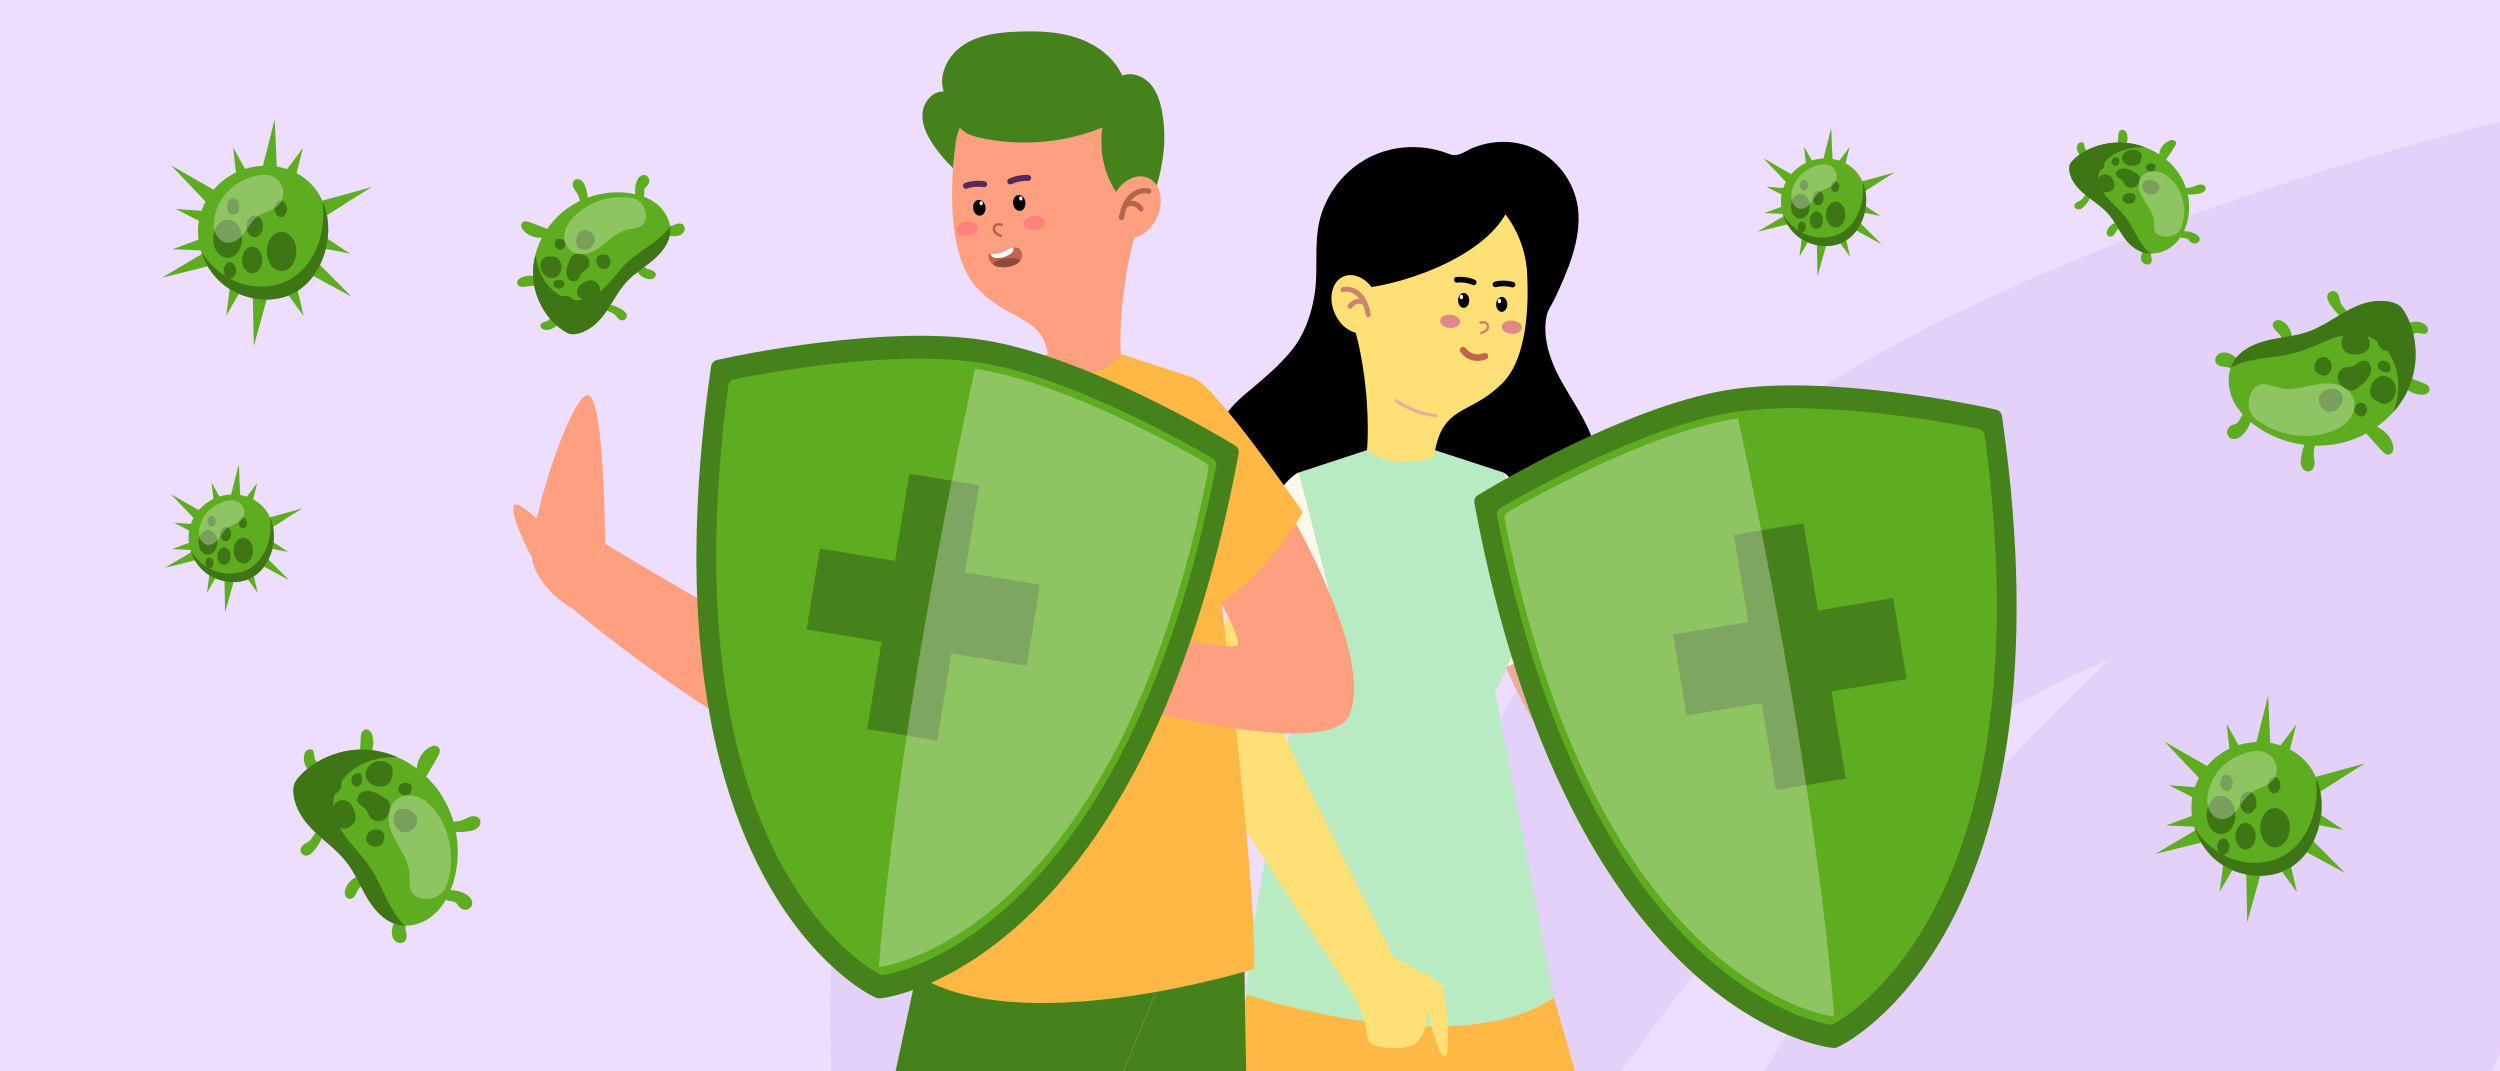 <?xml version="1.0" encoding="utf-8"?>
<!-- Generator: Adobe Illustrator 16.0.0, SVG Export Plug-In . SVG Version: 6.00 Build 0)  -->
<!DOCTYPE svg PUBLIC "-//W3C//DTD SVG 1.1//EN" "http://www.w3.org/Graphics/SVG/1.1/DTD/svg11.dtd">
<svg version="1.1" id="Layer_1" xmlns="http://www.w3.org/2000/svg" xmlns:xlink="http://www.w3.org/1999/xlink" x="0px" y="0px"
	 width="350px" height="150px" viewBox="0 0 350 150" enable-background="new 0 0 350 150" xml:space="preserve">
<g id="Rectangle_1_1_" enable-background="new    ">
	<g id="Rectangle_1">
		<g>
			<rect fill="#EDDDFF" width="350" height="150"/>
		</g>
	</g>
</g>
<g id="Shape_1_1_" enable-background="new    ">
	<g id="Shape_1">
		<g>
			<path fill="#E4D1FA" d="M116.397,149.991h42.946c-18.577-10.438-42.946-15.056-42.946-15.056S115.998,141.159,116.397,149.991z
				 M226.656,76.82c-20.273,22.281-28.562,49.684-31.459,73.171h31.76c4.693-6.624,9.688-13.249,14.98-19.171
				c23.971-27.201,53.529-38.543,53.529-38.543s-29.16,26.498-48.535,57.714H348.8c0.4-0.804,0.802-1.706,1.197-2.509V16.999
				C318.342,24.928,256.42,44.1,226.656,76.82z"/>
		</g>
	</g>
</g>
<g>
	<g>
		<g>
			<g>
				<g>
					<path fill="none" d="M0,0v149.991h125.375c1.8-8.515,3.309-15.306,3.309-15.306l15.895,0.104
						c0.012-0.731,0.028-1.458,0.051-2.177l29.559-2.654c0,0-0.006,3.754,0.098,10.506c0.073-0.414,0.144-0.832,0.224-1.229
						l26.469,0.406c0,0.162-0.006,0.348-0.008,0.523l16.553-0.523c0,0,1.244,4.193,2.998,10.348H350V0H0z"/>
					<path fill="#FFB746" d="M200.973,140.168c-0.045,2.269-0.277,5.638-0.658,9.823h20.209c-1.754-6.152-2.998-10.349-2.998-10.349
						L200.973,140.168z"/>
					<path fill="#FFB746" d="M200.98,139.643l-26.47-0.405c-0.081,0.396-0.151,0.813-0.224,1.229
						c0.042,2.708,0.101,5.895,0.187,9.524h25.84c0.379-4.186,0.612-7.555,0.658-9.823
						C200.977,139.991,200.98,139.807,200.98,139.643z"/>
					<path fill="#46821C" d="M174.189,129.96l-29.559,2.654c-0.023,0.719-0.04,1.444-0.051,2.177l18.887,0.126
						c0,0-2.718,6.616-6.189,15.074h17.197c-0.085-3.63-0.145-6.816-0.187-9.524C174.184,133.715,174.189,129.96,174.189,129.96z"/>
					<path fill="#46821C" d="M144.58,134.791l-15.895-0.105c0,0-1.509,6.791-3.309,15.307h31.902
						c3.471-8.459,6.189-15.074,6.189-15.074L144.58,134.791z"/>
				</g>
				<path d="M190.275,22.877c-2.748,1.882-4.773,4.79-5.543,8.034c-0.787,3.332-0.147,6.881-0.685,10.292
					c-0.455,2.897-1.473,5.769-3.354,8.019c-1.752,2.096-3.854,3.864-5.952,5.602c-1.846,1.529-3.634,3.307-4.374,5.651
					c-0.819,2.593-0.799,5.457-0.01,8.056c1.282,4.225,4.413,7.727,8.138,10.099c3.724,2.372,8.021,3.705,12.344,4.6
					c5.038,1.041,10.261,1.52,15.332,0.644c5.07-0.876,9.998-3.196,13.388-7.067c3.389-3.872,5.049-9.389,3.688-14.351
					c-0.942-3.438-3.185-6.345-4.868-9.488c-0.941-1.758-1.699-3.668-1.949-5.658c-0.13-1.017-0.123-2.055,0.088-3.061
					c0.19-0.921,0.688-1.497,1.075-2.314c1.851-3.893,3.916-8.552,3.296-12.952c-0.505-3.566-2.947-6.797-6.24-8.253
					c-1.778-0.787-3.762-1.035-5.686-0.769c-0.958,0.133-1.896,0.39-2.794,0.753c-0.64,0.26-1.246,0.706-1.926,0.914
					c-0.847,0.259-1.397-0.1-2.177-0.357c-1.073-0.355-2.191-0.57-3.319-0.648c-2.291-0.159-4.629,0.253-6.707,1.24
					C191.426,22.151,190.836,22.494,190.275,22.877z"/>
				<path fill="#E9AD9B" d="M210.495,66.155c1.28,0.639,14.723,30.641,17.101,30.719c2.104,0.068,18.858-28.092,18.858-28.092
					l6.722,3.564c0,0-14.125,39.332-26.049,39.332c-10.131,0.002-18.236-22.986-18.236-22.986L210.495,66.155z"/>
				<path fill="#FCF8EC" d="M210.495,66.155c1.749,0.664,9.694,14.796,9.694,14.796s-0.562,8.858-10.195,12.866L210.495,66.155z"/>
				<path fill="#B8EBC2" d="M217.525,139.643l-8.224-42.928c0,0,9.056-13.715,1.192-30.561l-9.637-3.143h-9.469l-9.57,3.143
					l-0.057,30.672c0,0-7.465,35.05-7.252,42.41C174.512,139.237,203.966,149.024,217.525,139.643z"/>
				<g>
					<g>
						<g>
							<path fill="#FFE077" d="M213.385,46.774c-0.041,0.243-0.09,0.493-0.154,0.733c-0.502,2.425-1.414,4.689-2.953,6.192
								c-1.217,1.196-2.336,1.959-3.348,2.539c-0.341,0.195-0.67,0.367-0.98,0.533c-2.773,1.448-4.506,2.458-5.186,7.177
								c0,0-5.285,2.044-9.391-0.864c0,0,0.506-4.847-0.579-11.746c-0.121-0.835-0.282-1.685-0.459-2.544
								c-0.103-0.477-0.214-0.956-0.34-1.444c-0.069-0.291-0.14-0.581-0.224-0.882c0,0,0.021-0.734,0.082-1.877
								c0.147-3.134,0.506-9.304,1.168-11.559c3.119-10.592,21.789-8.04,22.475,1.836C213.496,34.869,214.4,41.139,213.385,46.774z"
								/>
							<path d="M213.796,30.501c-1.263-2.81-3.708-5.063-6.61-6.093c-2.557-0.906-5.36-0.876-8.037-0.438
								c-1.92,0.315-3.823,0.841-5.528,1.775c-1.707,0.935-3.211,2.299-4.106,4.025c-0.8,1.541-1.087,3.307-1.066,5.042
								c0.02,1.735-0.143,3.863,0.201,5.564c4.078,0.475,18-3.17,22.113-10.368c2.504,3.256,3.029,6.782,3.2,9.479
								C215.119,36.636,215.059,33.31,213.796,30.501z"/>
							<path fill="#E9AD9B" d="M201.066,58.412c0.109-0.005,0.203-0.09,0.213-0.203c0.014-0.124-0.077-0.234-0.201-0.247
								c-1.971-0.193-3.863-0.906-5.471-2.06c-0.103-0.072-0.242-0.05-0.315,0.052c-0.073,0.101-0.05,0.242,0.052,0.314
								c1.674,1.199,3.641,1.94,5.69,2.143C201.046,58.412,201.057,58.412,201.066,58.412z"/>
						</g>
						<g>
							<path fill="#CB826E" d="M207.23,45.002c0.28-0.046,0.586-0.086,0.852,0.043c0.25,0.122,0.398,0.359,0.408,0.637
								c0.018,0.597-0.547,0.933-1.038,1.105c-0.087,0.031-0.187,0.004-0.228-0.085c-0.035-0.079-0.002-0.196,0.084-0.228
								c0.348-0.122,0.814-0.323,0.84-0.75c0.009-0.161-0.072-0.312-0.225-0.376c-0.201-0.087-0.428-0.044-0.638-0.01
								C207.07,45.377,207.014,45.04,207.23,45.002z"/>
							
								<ellipse transform="matrix(0.073 -0.997 0.997 0.073 150.573 253.591)" fill="#E28787" cx="211.764" cy="45.761" rx="0.931" ry="1.407"/>
							
								<ellipse transform="matrix(0.073 -0.997 0.997 0.073 143.42 244.104)" fill="#E28787" cx="203.012" cy="44.907" rx="0.931" ry="1.407"/>
							<path d="M206.469,39.166c-0.812-0.347-1.701-0.476-2.58-0.388c-0.205,0.021-0.373,0.246-0.332,0.45
								c0.041,0.219,0.228,0.355,0.449,0.333c0.1-0.01,0.201-0.017,0.303-0.021c0.021,0,0.039-0.001,0.061-0.001
								c-0.038,0-0.033,0,0.016,0c0.055,0,0.107,0.001,0.161,0.003c0.188,0.006,0.377,0.024,0.563,0.053
								c0.39,0.06,0.683,0.145,1.063,0.308c0.19,0.082,0.444-0.021,0.517-0.22C206.761,39.475,206.672,39.252,206.469,39.166z"/>
							<path d="M209.275,39.425c0.857-0.206,1.757-0.185,2.606,0.048c0.199,0.055,0.326,0.306,0.254,0.499
								c-0.079,0.209-0.284,0.312-0.5,0.254c-0.098-0.027-0.194-0.051-0.294-0.072c-0.021-0.004-0.04-0.008-0.06-0.012
								c0.038,0.006,0.032,0.006-0.017-0.003c-0.053-0.009-0.104-0.017-0.158-0.024c-0.188-0.025-0.377-0.039-0.564-0.042
								c-0.395-0.006-0.695,0.029-1.102,0.126c-0.2,0.048-0.436-0.096-0.471-0.303C208.936,39.682,209.061,39.478,209.275,39.425z"
								/>
							<path fill="#C4634E" d="M207.652,49.459c0.113-0.048-0.004,0-0.021,0.006c-0.027,0.01-0.058,0.021-0.086,0.03
								c-0.064,0.021-0.129,0.04-0.193,0.055c-0.064,0.016-0.131,0.026-0.197,0.039l0,0c-0.004,0-0.002,0-0.008,0.001
								c-0.037,0.003-0.072,0.007-0.108,0.009c-0.128,0.008-0.257,0.006-0.386-0.005c-0.018-0.001-0.025-0.003-0.032-0.003
								c-0.029-0.004-0.058-0.009-0.084-0.014c-0.065-0.012-0.132-0.027-0.196-0.044c-0.066-0.018-0.131-0.04-0.195-0.062
								c-0.006-0.002-0.006-0.002-0.011-0.003c-0.001-0.001,0.002,0-0.001-0.001c-0.027-0.013-0.058-0.025-0.086-0.038
								c-0.124-0.059-0.24-0.128-0.355-0.204c-0.01-0.006-0.008-0.005-0.012-0.008c-0.023-0.018-0.049-0.037-0.07-0.056
								c-0.06-0.047-0.114-0.098-0.168-0.149c-0.045-0.044-0.088-0.089-0.127-0.136c-0.006-0.005-0.019-0.019-0.03-0.033
								c-0.019-0.024-0.037-0.05-0.056-0.075c-0.142-0.197-0.414-0.308-0.636-0.163c-0.196,0.128-0.313,0.424-0.163,0.636
								c0.412,0.575,0.993,1.004,1.682,1.19c0.678,0.184,1.377,0.1,2.016-0.174c0.225-0.097,0.287-0.444,0.163-0.636
								C208.136,49.389,207.893,49.356,207.652,49.459z"/>
							<g>
								<ellipse cx="210.239" cy="42.612" rx="0.782" ry="1.046"/>
								<ellipse fill="#FFFFFF" cx="209.917" cy="42.133" rx="0.243" ry="0.325"/>
							</g>
							<g>
								<ellipse cx="204.913" cy="42.054" rx="0.782" ry="1.046"/>
								<ellipse fill="#FFFFFF" cx="204.591" cy="41.575" rx="0.243" ry="0.325"/>
							</g>
						</g>
						<g>
							
								<ellipse transform="matrix(0.398 0.917 -0.917 0.398 153.398 -148.341)" fill="#FFE077" cx="189.688" cy="42.671" rx="4.226" ry="3.175"/>
							<path fill="#CB826E" d="M187.917,40.216c0.963-0.234,1.951,0.137,2.64,0.823c0.791,0.789,1.146,1.887,1.334,2.962
								c0.077,0.433-0.592,0.589-0.668,0.153c-0.16-0.902-0.418-1.828-1.049-2.522c-0.533-0.586-1.311-0.939-2.104-0.746
								C187.643,40.99,187.486,40.322,187.917,40.216z"/>
							<path fill="#CB826E" d="M188.718,42.711c0.249-0.418,0.673-0.732,1.151-0.834c0.445-0.095,0.922-0.011,1.311,0.226
								c0.154,0.093,0.219,0.318,0.115,0.472c-0.104,0.155-0.309,0.214-0.473,0.114c-0.034-0.021-0.068-0.04-0.104-0.06
								c-0.009-0.004-0.012-0.006-0.015-0.008c-0.02-0.007-0.037-0.015-0.057-0.022c-0.076-0.028-0.152-0.047-0.231-0.064
								c-0.001,0,0,0-0.003,0c-0.025-0.001-0.051-0.006-0.075-0.007c-0.04-0.003-0.079-0.005-0.12-0.004
								c-0.02,0-0.039,0.001-0.061,0.002c-0.008,0-0.008,0-0.012,0c-0.041,0.005-0.082,0.011-0.123,0.02
								c-0.041,0.009-0.082,0.02-0.123,0.032c-0.004,0.001-0.021,0.008-0.033,0.012c-0.012,0.005-0.029,0.012-0.033,0.014
								c-0.082,0.037-0.16,0.081-0.232,0.133c-0.004,0.003-0.007,0.004-0.012,0.008c-0.018,0.014-0.035,0.028-0.051,0.042
								c-0.033,0.029-0.062,0.059-0.094,0.091c-0.021,0.02-0.037,0.041-0.055,0.061c-0.002,0.002,0,0-0.002,0.002
								c-0.003,0.002,0,0.001-0.004,0.005c-0.025,0.042-0.056,0.081-0.081,0.123c-0.092,0.154-0.317,0.217-0.471,0.114
								C188.676,43.08,188.619,42.876,188.718,42.711z"/>
						</g>
					</g>
				</g>
				<path fill="#E6A28D" d="M215.213,77.81"/>
				<path fill="#FFE077" d="M181.82,66.155c-3.326,1.156-15.209,30.545-13.872,38.401c0.599,3.521,20.876,33.789,20.876,33.789
					l6.311-4.301c0,0-15.586-30.474-15.516-31.88c0.07-1.405,4.289-14.605,4.289-14.605L181.82,66.155z"/>
				<path fill="#FFE077" d="M195.135,134.047c0,0,6.158,3.1,6.686,3.801c0.527,0.703,1.494,10.389,0.404,10.036
					c-1.09-0.352-2.35-6.466-2.35-6.466s-0.076,4.075-2.15,4.919s-5.248,0.291-6.004-0.41c-0.627-0.584,0.027-3.434-2.896-7.581
					L195.135,134.047z"/>
			</g>
			<path fill="#FCF8EC" d="M181.82,66.155c-3.396,1.297-11.341,17.072-11.341,17.072s5.272,8.128,12.867,10.167l3.727-6.749
				L181.82,66.155z"/>
		</g>
		<g>
			<path fill="#46821C" d="M256.271,146.662c-0.381-0.045-9.444-1.198-20.109-11.218c-6.146-5.772-11.605-13.34-16.229-22.492
				c-5.705-11.293-10.151-25.062-13.216-40.924l-0.296-1.536c-0.091-0.465,0.092-0.929,0.447-1.144l1.177-0.709
				c0.79-0.476,19.503-11.678,33.692-14.021c14.189-2.344,35.511,2.246,36.412,2.442l1.342,0.293
				c0.406,0.088,0.729,0.469,0.792,0.939l0.213,1.55c2.2,16.004,2.418,30.473,0.647,43.001c-1.435,10.151-4.17,19.073-8.133,26.516
				c-6.877,12.916-15.089,16.923-15.435,17.087l-0.413,0.195c-0.139,0.065-0.289,0.092-0.439,0.072L256.271,146.662z"/>
			<path fill="#5EAC20" d="M256.668,143.364c-0.027,0.018-0.062,0.027-0.091,0.036c-0.054,0.026-0.108,0.036-0.161,0.045
				c-0.091,0.019-0.182,0.019-0.271,0c-3.213-0.54-34.009-7.407-46.566-71.174c-0.09-0.468,0.09-0.945,0.459-1.152
				c3.35-1.961,19.796-11.297,32.229-13.34c0.197-0.036,0.396-0.063,0.594-0.09c12.404-1.854,30.463,1.593,34.207,2.358
				c0.414,0.081,0.738,0.468,0.802,0.945C286.48,125.407,259.529,141.806,256.668,143.364z"/>
			<polygon fill="#46821C" points="265.039,83.728 254.521,85.466 252.506,73.266 242.73,74.879 244.746,87.079 234.229,88.815 
				236.102,100.153 246.619,98.416 248.635,110.615 258.408,109.001 256.395,96.803 266.912,95.064 			"/>
			<path opacity="0.3" fill="#FFFFFF" enable-background="new    " d="M256.79,142.22c-0.054,0.024-0.106,0.033-0.159,0.043
				c-0.089,0.019-0.177,0.019-0.265,0c-3.154-0.526-33.375-7.229-45.698-69.459c-0.088-0.457,0.089-0.922,0.45-1.125
				c3.286-1.915,19.426-11.024,31.626-13.019c0.193-0.036,0.389-0.062,0.583-0.088C246.904,75.096,254.279,111.543,256.79,142.22z"
				/>
		</g>
	</g>
	<g>
		<g>
			<g>
				<path fill="#FEA07F" d="M136.514,52.874c-4.168,1.458-15.355,40.931-16.988,42.103c-1.633,1.17-34.817-18.843-34.817-18.843
					l-4.538,9.077c0,0,30.207,25.58,44.226,23.847c14.02-1.733,13.51-38.299,13.51-38.299L136.514,52.874z"/>
				<path fill="#E54545" d="M136.514,52.874c-4.721,1.627-13.34,25.33-13.34,25.33s3.44,5.419,12.545,6.357L136.514,52.874z"/>
			</g>
			<path fill="#FFB746" d="M175.596,135.631c0,0-33.415,10.46-47.843,0.48c0,0,2.48-27.326,5.044-51.784
				c0.067-0.598,0.126-1.193,0.186-1.782c0.092-0.807,0.176-1.604,0.26-2.396c0.059-0.598,0.126-1.193,0.194-1.782
				c0.084-0.808,0.168-1.599,0.252-2.388c0.067-0.589,0.135-1.178,0.193-1.758c0.092-0.807,0.176-1.606,0.269-2.388
				c0.067-0.588,0.126-1.167,0.193-1.739c0.791-6.937,1.539-12.991,2.169-17.219l10.258-3.347h10.073l10.19,3.347
				c0,0,1.026,7.618,2.372,18.329c0.075,0.614,0.151,1.236,0.235,1.866c0.101,0.799,0.201,1.615,0.294,2.437
				c0.075,0.598,0.151,1.194,0.228,1.809c0.101,0.808,0.201,1.632,0.303,2.465c0.066,0.58,0.143,1.168,0.209,1.757
				c0.102,0.824,0.202,1.656,0.304,2.489c0.067,0.57,0.134,1.143,0.202,1.723C173.484,105.096,175.839,127.358,175.596,135.631z"/>
			<g>
				<g>
					<g>
						<path fill="#46821C" d="M162.697,15.684c-0.26-1.424-0.701-2.871-1.667-3.948c-0.966-1.078-2.562-1.693-3.909-1.163
							c-1.174-2.568-3.651-4.373-6.328-5.271c-2.677-0.897-5.557-0.986-8.378-0.87c-2.576,0.106-5.253,0.41-7.428,1.794
							c-2.176,1.383-3.678,4.132-2.87,6.58c-1.563-0.059-2.834,1.485-2.965,3.045c-0.131,1.559,0.597,3.062,1.465,4.364
							c3.163,4.741,8.418,7.889,13.996,9.061c4.072,0.855,8.309,0.711,12.37-0.134c1.296-0.271,3.642-0.421,4.345-1.734
							c0.767-1.435,1.149-3.348,1.412-4.935C163.111,20.228,163.102,17.922,162.697,15.684z"/>
						<path fill="#FEA07F" d="M133.732,33.094c0.041,0.259,0.09,0.526,0.156,0.782c0.506,2.587,1.45,5.006,3.071,6.624
							c1.282,1.288,2.464,2.113,3.534,2.74c0.36,0.212,0.708,0.398,1.038,0.578c2.936,1.572,4.95,2.62,5.238,6.443
							c0,0,5.474,4.738,10.163-0.509c0,0-0.446-4.214,0.788-11.542c0.139-0.887,0.32-1.79,0.518-2.702
							c0.115-0.507,0.238-1.015,0.378-1.533c0.077-0.309,0.154-0.617,0.248-0.936c0,0-0.015-0.781-0.065-1.998
							c-0.122-3.336-0.433-9.908-1.111-12.315c-3.197-11.307-23.096-8.804-23.938,1.698
							C133.749,20.423,132.716,27.084,133.732,33.094z"/>
						<path fill="#46821C" d="M154.413,17.828c-5.426,2.199-11.51,2.712-17.232,1.456c-1.264-0.277-2.686-0.796-3.124-2.028
							c-0.43-1.211,0.322-2.527,1.232-3.421c1.371-1.346,3.146-2.219,4.993-2.714c1.848-0.496,3.773-0.63,5.685-0.644
							c3.029-0.022,6.207,0.304,8.736,1.999c2.513,1.683,4.086,4.574,4.621,7.573c0.279,1.568,0.296,3.174,0.13,4.754
							c-0.084,0.795-0.214,1.584-0.38,2.365c-0.113,0.534-0.177,1.296-0.813,1.445c-1.028,0.241-2.027-1.734-2.435-2.453
							c-0.675-1.19-1.153-2.495-1.409-3.841c-0.144-0.753-0.217-1.52-0.217-2.286C154.201,19.759,154.162,17.929,154.413,17.828z"/>
						<path fill="#FEA07F" d="M146.708,45.618c-0.117-0.007-0.215-0.098-0.225-0.218c-0.012-0.132,0.085-0.249,0.218-0.26
							c2.099-0.184,4.121-0.92,5.846-2.129c0.107-0.076,0.257-0.05,0.334,0.059c0.076,0.108,0.05,0.258-0.059,0.334
							c-1.794,1.257-3.897,2.023-6.081,2.214C146.729,45.618,146.719,45.618,146.708,45.618z"/>
					</g>
					<g>
						<path fill="#B3664B" d="M140.301,31.278c-0.298-0.053-0.622-0.098-0.906,0.036c-0.268,0.126-0.429,0.378-0.441,0.673
							c-0.026,0.635,0.57,0.999,1.092,1.188c0.092,0.034,0.198,0.006,0.242-0.088c0.039-0.083,0.005-0.208-0.088-0.243
							c-0.368-0.134-0.862-0.354-0.883-0.807c-0.008-0.172,0.08-0.331,0.242-0.398c0.216-0.09,0.455-0.042,0.677-0.003
							C140.468,31.679,140.532,31.319,140.301,31.278z"/>
						
							<ellipse transform="matrix(0.062 0.998 -0.998 0.062 158.976 -105.161)" fill="#FE817F" cx="135.455" cy="32.027" rx="0.991" ry="1.497"/>
						
							<ellipse transform="matrix(0.062 0.998 -0.998 0.062 166.979 -115.214)" fill="#FE817F" cx="144.78" cy="31.221" rx="0.99" ry="1.497"/>
						<path fill="#582A59" d="M141.265,25.016c0.85-0.401,1.791-0.574,2.727-0.517c0.22,0.014,0.407,0.247,0.373,0.465
							c-0.037,0.235-0.229,0.387-0.465,0.373c-0.107-0.006-0.215-0.01-0.323-0.01c-0.021,0-0.043,0-0.065,0
							c0.042-0.002,0.036-0.001-0.016,0c-0.058,0.002-0.115,0.005-0.172,0.009c-0.201,0.015-0.4,0.041-0.598,0.079
							c-0.412,0.079-0.719,0.181-1.119,0.371c-0.199,0.094-0.474-0.005-0.557-0.213C140.966,25.355,141.052,25.116,141.265,25.016z"
							/>
						<path fill="#582A59" d="M137.84,25.379c-0.926-0.156-1.878-0.068-2.765,0.241c-0.208,0.073-0.325,0.348-0.233,0.548
							c0.099,0.216,0.325,0.311,0.548,0.233c0.102-0.036,0.205-0.068,0.308-0.098c0.021-0.006,0.042-0.012,0.062-0.017
							c-0.04,0.009-0.035,0.008,0.016-0.004c0.056-0.013,0.112-0.026,0.168-0.037c0.197-0.041,0.396-0.069,0.596-0.086
							c0.417-0.035,0.741-0.02,1.178,0.054c0.217,0.037,0.455-0.133,0.478-0.355C138.22,25.625,138.073,25.418,137.84,25.379z"/>
						<g>
							
								<ellipse transform="matrix(0.12 0.993 -0.993 0.12 153.754 -116.686)" cx="142.691" cy="28.378" rx="1.116" ry="0.866"/>
							
								<ellipse transform="matrix(0.119 0.993 -0.993 0.119 153.474 -117.475)" fill="#FFFFFF" cx="142.947" cy="27.761" rx="0.297" ry="0.231"/>
						</g>
						<g>
							
								<ellipse transform="matrix(0.12 0.993 -0.993 0.12 149.497 -110.588)" cx="137.145" cy="29.056" rx="1.115" ry="0.866"/>
							
								<ellipse transform="matrix(0.119 0.993 -0.993 0.119 149.249 -111.37)" fill="#FFFFFF" cx="137.393" cy="28.433" rx="0.297" ry="0.231"/>
						</g>
						<g>
							<path fill="#C4634E" d="M138.366,35.883c0.011,0.434,0.255,0.825,0.599,1.097c0.118,0.085,0.242,0.165,0.369,0.225
								c0.521,0.235,1.121,0.243,1.692,0.17c0.447-0.058,0.893-0.17,1.278-0.408c0.217-0.128,0.409-0.31,0.552-0.517
								c0.112-0.16,0.19-0.346,0.229-0.54c0.077-0.438-0.113-0.943-0.506-1.159c-0.216-0.118-0.459-0.144-0.701-0.107
								c-0.167,0.021-0.319,0.066-0.469,0.123c-0.372,0.154-0.708,0.386-1.079,0.54c-0.395,0.169-0.826,0.25-1.25,0.24
								c-0.133-0.008-0.296-0.051-0.434-0.046c-0.038-0.001-0.063-0.004-0.094,0.006C138.392,35.545,138.367,35.744,138.366,35.883z
								"/>
							<path fill="#FFFFFF" d="M138.645,35.5c0.048,0.183,0.165,0.351,0.316,0.458c0.213,0.143,0.476,0.173,0.733,0.166
								c0.554-0.014,1.107-0.172,1.582-0.458c0.211-0.121,0.407-0.272,0.525-0.482c0.093-0.164,0.131-0.363,0.077-0.54
								c-0.167,0.021-0.319,0.066-0.469,0.123c-0.372,0.154-0.708,0.386-1.079,0.54c-0.395,0.169-0.826,0.25-1.25,0.24
								C138.946,35.539,138.783,35.496,138.645,35.5z"/>
							<path fill="#8F4939" d="M138.964,36.979c0.118,0.085,0.242,0.165,0.369,0.225c0.521,0.235,1.121,0.243,1.692,0.17
								c0.447-0.058,0.893-0.17,1.278-0.408c0.217-0.128,0.409-0.31,0.552-0.517c-0.31-0.163-0.663-0.257-1.013-0.289
								c-0.498-0.05-1.001,0.014-1.492,0.114c-0.412,0.083-0.837,0.207-1.163,0.475C139.108,36.816,139.028,36.89,138.964,36.979z"
								/>
						</g>
					</g>
					<g>
						
							<ellipse transform="matrix(0.407 -0.913 0.913 0.407 67.719 162.384)" fill="#FEA07F" cx="159.006" cy="29.002" rx="4.498" ry="3.379"/>
						<path fill="#B3664B" d="M160.909,26.406c-1.022-0.26-2.078,0.124-2.818,0.846c-0.851,0.83-1.24,1.995-1.454,3.136
							c-0.086,0.46,0.624,0.634,0.71,0.17c0.18-0.958,0.466-1.939,1.145-2.67c0.574-0.618,1.405-0.984,2.247-0.771
							C161.193,27.231,161.365,26.521,160.909,26.406z"/>
						<path fill="#B3664B" d="M160.028,29.053c-0.261-0.448-0.708-0.787-1.215-0.901c-0.475-0.106-0.98-0.022-1.398,0.225
							c-0.164,0.098-0.235,0.335-0.126,0.5c0.108,0.166,0.325,0.231,0.5,0.127c0.037-0.021,0.075-0.042,0.113-0.062
							c0.009-0.005,0.012-0.006,0.016-0.008c0.02-0.009,0.04-0.017,0.06-0.023c0.081-0.028,0.163-0.048,0.247-0.064
							c0.002,0,0,0,0.003,0c0.027-0.001,0.053-0.007,0.08-0.008c0.043-0.003,0.086-0.003,0.128-0.003
							c0.021,0,0.042,0.001,0.064,0.002c0.008,0,0.008,0,0.012,0.001c0.044,0.007,0.088,0.014,0.131,0.023s0.087,0.021,0.13,0.036
							c0.003,0.001,0.023,0.008,0.036,0.013c0.012,0.005,0.031,0.013,0.034,0.015c0.087,0.04,0.17,0.089,0.248,0.144
							c0.004,0.003,0.006,0.004,0.012,0.01c0.017,0.015,0.036,0.03,0.053,0.045c0.034,0.031,0.067,0.064,0.099,0.098
							c0.02,0.021,0.038,0.043,0.057,0.065c0.001,0.002,0.001,0.001,0.002,0.002c0.001,0.002,0,0.001,0.003,0.006
							c0.027,0.045,0.058,0.086,0.084,0.131c0.096,0.165,0.337,0.234,0.501,0.127C160.068,29.444,160.131,29.228,160.028,29.053z"/>
					</g>
				</g>
			</g>
			<path fill="#FEA07F" d="M167.035,52.874c4.521,2.256,26.646,36.449,21.865,47.254c-3.363,7.603-42.608-4.288-42.608-4.288
				l3-9.211c0,0,23.368,4.723,23.978,3.718c0.75-1.235-5.51-11.687-5.51-11.687L167.035,52.874z"/>
			<path fill="#FFB746" d="M167.035,52.874c3.115,1.039,15.35,18.803,15.35,18.803s-4.969,9.143-12.141,13.055l-3.209-6.539V52.874z
				"/>
			<g>
				<path fill="#FEA07F" d="M84.709,76.136c0,0-0.045-20.648-2.424-20.815s-8.919,19.625-7.646,23.616
					c1.274,3.992,5.531,6.275,5.531,6.275L84.709,76.136z"/>
				<path fill="#FEA07F" d="M78.123,75.538c0,0-5.521-5.86-6.201-4.798c-0.68,1.062,2.931,8.833,3.61,8.622
					C76.211,79.147,78.123,75.538,78.123,75.538z"/>
			</g>
		</g>
		<g>
			<path fill="#46821C" d="M123.553,139.721c0.381-0.045,9.445-1.197,20.11-11.219c6.145-5.771,11.604-13.339,16.228-22.49
				c5.705-11.295,10.151-25.062,13.215-40.926l0.297-1.537c0.09-0.465-0.092-0.929-0.448-1.144l-1.177-0.708
				c-0.789-0.476-19.502-11.678-33.692-14.022c-14.189-2.343-35.511,2.246-36.411,2.443l-1.343,0.293
				c-0.406,0.088-0.727,0.47-0.792,0.939l-0.213,1.55c-2.2,16.004-2.418,30.471-0.648,43c1.435,10.152,4.171,19.073,8.133,26.516
				c6.877,12.915,15.088,16.924,15.435,17.087l0.413,0.196c0.138,0.064,0.289,0.09,0.441,0.072L123.553,139.721z"/>
			<path fill="#5EAC20" d="M123.156,136.424c0.027,0.019,0.062,0.027,0.09,0.036c0.054,0.027,0.107,0.036,0.162,0.046
				c0.09,0.018,0.18,0.018,0.27,0c3.214-0.541,34.009-7.41,46.567-71.175c0.09-0.468-0.09-0.945-0.459-1.152
				c-3.349-1.961-19.795-11.296-32.227-13.339c-0.198-0.036-0.396-0.062-0.594-0.09c-12.405-1.854-30.462,1.593-34.208,2.358
				c-0.414,0.081-0.738,0.468-0.801,0.945C93.342,118.466,120.293,134.866,123.156,136.424z"/>
			<polygon fill="#46821C" points="114.785,76.786 125.303,78.522 127.318,66.324 137.092,67.938 135.077,80.14 145.595,81.875 
				143.723,93.212 133.204,91.475 131.189,103.676 121.415,102.061 123.43,89.861 112.912,88.124 			"/>
			<path opacity="0.3" fill="#FFFFFF" enable-background="new    " d="M123.034,135.278c0.053,0.026,0.106,0.034,0.159,0.044
				c0.088,0.018,0.176,0.018,0.265,0c3.153-0.525,33.375-7.23,45.697-69.46c0.089-0.457-0.088-0.922-0.45-1.125
				c-3.286-1.915-19.426-11.024-31.625-13.019c-0.194-0.035-0.389-0.062-0.583-0.088
				C132.919,68.155,125.542,104.602,123.034,135.278z"/>
		</g>
	</g>
</g>
<g>
	<g>
		<g>
			<path fill="#5EAC1F" d="M42.562,105.823c0.047-0.296,0.161-0.595,0.394-0.781c0.232-0.187,0.604-0.22,0.819-0.013
				c0.275,0.265,0.167,0.722,0.271,1.089c0.122,0.431,0.545,0.739,0.617,1.184c0.039,0.239-0.039,0.496-0.206,0.675
				c-0.519,0.553-1.083,0.094-1.436-0.379C42.649,107.098,42.463,106.445,42.562,105.823z"/>
			<path fill="#5EAC1F" d="M51.431,125.756c-0.981-1.643-1.691-3.456-2.854-4.977c-1.394-1.826-3.354-3.127-4.954-4.774
				c-0.888-0.913-1.662-1.981-2.115-3.179c-0.384-1.016-0.729-2.631-0.037-3.561c1.473-1.983,3.86-3.34,6.22-3.945
				c1.377-0.354,2.819-0.467,4.232-0.314c1.274,0.139,2.516,0.479,3.686,0.99c2.645,1.156,4.927,3.18,6.411,5.67
				c2.09,3.503,2.634,7.893,1.463,11.799c-0.521,1.744-1.397,3.426-2.775,4.612c-1.12,0.968-2.609,1.565-4.072,1.509
				c-0.334-0.014-0.665-0.062-0.992-0.146C53.791,128.959,52.412,127.4,51.431,125.756z"/>
			<path fill="#5EAC1F" d="M60.004,104.697c0.231-0.15,0.489-0.276,0.764-0.293c0.276-0.018,0.572,0.097,0.714,0.332
				c0.21,0.352,0.021,0.799-0.176,1.156c-0.247,0.446-0.504,0.887-0.763,1.328c-0.239,0.407-0.478,0.814-0.717,1.223
				c-0.099,0.168-0.206,0.345-0.377,0.436c-0.325,0.174-0.849-0.012-1.026-0.328c-0.194-0.346-0.1-0.969-0.037-1.336
				C58.557,106.205,59.139,105.256,60.004,104.697z"/>
			<path fill="#5EAC1F" d="M50.125,124.559c-0.158,0.271-0.255,0.572-0.428,0.834c-0.173,0.258-0.457,0.479-0.768,0.453
				c-0.306-0.025-0.553-0.294-0.63-0.592c-0.076-0.297-0.01-0.613,0.101-0.9c0.163-0.42,0.425-0.802,0.758-1.104
				c0.22-0.2,0.476-0.369,0.764-0.442c0.287-0.074,0.61-0.046,0.855,0.123c0.242,0.164,0.496,0.604,0.217,0.812
				C50.656,123.995,50.349,124.177,50.125,124.559z"/>
			<path fill="#5EAC1F" d="M43.82,119.25c-0.24,0.261-0.529,0.516-0.881,0.545c-0.273,0.023-0.554-0.105-0.714-0.329
				c-0.16-0.223-0.193-0.53-0.084-0.78c0.109-0.254,0.341-0.434,0.578-0.576c0.236-0.143,0.491-0.262,0.691-0.452
				c0.21-0.199,0.347-0.46,0.504-0.702c0.158-0.244,0.363-0.503,0.649-0.598c0.211-0.069,0.55-0.053,0.671,0.168
				c0.127,0.233-0.068,0.57-0.159,0.781c-0.143,0.334-0.311,0.654-0.503,0.961C44.352,118.616,44.1,118.945,43.82,119.25z"/>
			<path fill="#5EAC1F" d="M65.667,116.366c0.439-0.067,0.892-0.185,1.222-0.481c0.33-0.298,0.494-0.818,0.267-1.199
				c-0.191-0.321-0.604-0.457-0.976-0.424c-0.372,0.034-0.716,0.205-1.049,0.375c-0.546,0.279-0.982,0.375-1.589,0.398
				c-0.439,0.017-0.838,0.142-0.705,0.66C63.111,116.766,64.88,116.486,65.667,116.366z"/>
			<path fill="#5EAC1F" d="M65.188,125.172c0.261,0.148,0.511,0.333,0.688,0.576c0.177,0.243,0.279,0.555,0.224,0.852
				c-0.07,0.379-0.401,0.687-0.779,0.754c-0.378,0.067-0.783-0.094-1.032-0.387c-0.142-0.168-0.238-0.374-0.4-0.521
				c-0.261-0.233-0.637-0.272-0.984-0.326c-0.347-0.055-0.727-0.159-0.908-0.46c-0.237-0.396,0.004-0.906,0.44-0.978
				c0.582-0.096,1.193-0.063,1.763,0.086C64.545,124.859,64.878,124.994,65.188,125.172z"/>
			<path fill="#5EAC1F" d="M56.771,130.033c0.036,0.283,0.119,0.559,0.148,0.842c0.029,0.284-0.002,0.589-0.171,0.818
				c-0.22,0.3-0.646,0.406-1,0.295s-0.63-0.41-0.768-0.756c-0.138-0.344-0.149-0.729-0.093-1.096
				c0.056-0.367,0.177-0.721,0.297-1.07c0.116-0.338,0.255-0.705,0.567-0.877c0.229-0.127,0.529-0.113,0.748,0.029
				C57.108,128.622,56.696,129.456,56.771,130.033z"/>
			<path fill="#5EAC1F" d="M52.183,103.148c-0.059-0.271-0.153-0.543-0.338-0.748c-0.185-0.205-0.479-0.33-0.745-0.256
				c-0.234,0.066-0.407,0.275-0.493,0.504s-0.1,0.477-0.112,0.721c-0.027,0.529-0.054,1.061-0.08,1.591
				c-0.016,0.308-0.021,0.647,0.175,0.886c0.184,0.221,0.521,0.305,0.799,0.295c0.234-0.01,0.294-0.151,0.4-0.345
				c0.282-0.511,0.445-1.084,0.474-1.667C52.279,103.801,52.253,103.471,52.183,103.148z"/>
		</g>
		<g>
			<g>
				<g>
					<path fill="none" stroke="#823939" stroke-miterlimit="10" d="M44.441,123.909"/>
				</g>
			</g>
		</g>
		<g>
			<g>
				<path fill="#3E7615" d="M52.617,111.014c-0.376-0.164-0.776-0.289-1.186-0.289c-0.409,0-0.832,0.139-1.112,0.437
					c-0.28,0.298-0.389,0.769-0.205,1.135c0.214,0.425,0.727,0.599,1.043,0.953c0.327,0.368,0.416,0.901,0.74,1.272
					c0.369,0.424,1.015,0.559,1.544,0.367c0.528-0.188,0.902-0.646,1.067-1.173c0.15-0.478,0.201-1.207-0.17-1.602
					c-0.219-0.232-0.533-0.419-0.798-0.595C53.247,111.326,52.939,111.152,52.617,111.014z"/>
				<path fill="#3E7615" d="M49.328,112.906c-0.212-0.383-0.543-0.719-0.962-0.844c-0.579-0.17-1.234,0.112-1.589,0.603
					c-0.354,0.487-0.434,1.14-0.31,1.729c0.088,0.424,0.279,0.832,0.586,1.135c0.307,0.305,0.736,0.494,1.167,0.47
					c0.345-0.021,0.672-0.177,0.943-0.394c0.208-0.164,0.39-0.369,0.5-0.61C49.949,114.359,49.643,113.473,49.328,112.906z"/>
				<path fill="#3E7615" d="M53.544,116.454c-0.225-0.212-0.54-0.313-0.849-0.32c-0.458-0.01-0.926,0.19-1.195,0.562
					s-0.306,0.908-0.051,1.289c0.189,0.279,0.511,0.451,0.842,0.519c0.387,0.079,0.818,0.021,1.119-0.235
					c0.312-0.267,0.298-0.586,0.383-0.947C53.87,116.996,53.794,116.689,53.544,116.454z"/>
				<path fill="#3E7615" d="M57.447,109.812c-0.166-0.156-0.398-0.23-0.627-0.236c-0.339-0.008-0.686,0.141-0.884,0.415
					c-0.199,0.272-0.227,0.672-0.037,0.952c0.14,0.207,0.377,0.334,0.623,0.385c0.286,0.059,0.605,0.014,0.827-0.176
					c0.23-0.196,0.221-0.434,0.284-0.7C57.688,110.214,57.631,109.986,57.447,109.812z"/>
				<path fill="#3E7615" d="M54.586,107.014c-0.335-0.316-0.804-0.468-1.265-0.479c-0.682-0.016-1.381,0.283-1.781,0.836
					c-0.401,0.552-0.457,1.354-0.076,1.92c0.282,0.418,0.761,0.673,1.255,0.773c0.577,0.117,1.22,0.027,1.667-0.354
					c0.464-0.396,0.445-0.873,0.571-1.411C55.071,107.818,54.958,107.363,54.586,107.014z"/>
				<path fill="#3E7615" d="M46.703,108.896c-0.427,0.023-0.823,0.231-1.173,0.479c-0.237,0.168-0.474,0.374-0.542,0.656
					c-0.086,0.355,0.133,0.729,0.428,0.945c0.499,0.369,1.232,0.388,1.748,0.041c0.349-0.232,0.582-0.621,0.649-1.033
					c0.066-0.403-0.035-0.683-0.387-0.905C47.213,108.943,46.953,108.882,46.703,108.896z"/>
				<path fill="#3E7615" d="M58.019,113.907c-0.256-0.276-0.606-0.45-0.968-0.558c-0.396-0.117-0.837-0.156-1.213,0.015
					c-0.445,0.202-0.729,0.683-0.761,1.171c-0.032,0.486,0.163,0.972,0.468,1.354c0.24,0.299,0.561,0.551,0.937,0.629
					c0.451,0.092,0.931-0.08,1.273-0.387c0.287-0.257,0.651-0.74,0.653-1.145C58.411,114.604,58.28,114.189,58.019,113.907z"/>
				<path fill="#3E7615" d="M50.654,108.652c-0.032-0.127-0.083-0.258-0.188-0.336c-0.1-0.074-0.232-0.092-0.357-0.08
					c-0.299,0.025-0.581,0.197-0.745,0.449c-0.164,0.252-0.208,0.578-0.123,0.864c0.077,0.257,0.265,0.49,0.521,0.566
					c0.261,0.075,0.507-0.056,0.687-0.238c0.171-0.174,0.228-0.483,0.246-0.717C50.708,108.991,50.695,108.818,50.654,108.652z"/>
				<path fill="#3E7615" d="M44.993,112.389c-0.032-0.128-0.083-0.259-0.188-0.337c-0.1-0.075-0.233-0.091-0.357-0.079
					c-0.299,0.024-0.581,0.197-0.745,0.449s-0.208,0.576-0.123,0.864c0.076,0.256,0.265,0.489,0.521,0.565
					c0.261,0.075,0.506-0.056,0.687-0.237c0.17-0.175,0.228-0.483,0.246-0.718C45.047,112.727,45.034,112.555,44.993,112.389z"/>
			</g>
		</g>
		<path opacity="0.3" fill="#FFFFFF" enable-background="new    " d="M61.19,113.854c-0.644-0.924-1.461-1.771-2.499-2.209
			s-2.324-0.403-3.205,0.299c-0.983,0.783-1.251,2.209-1.004,3.441s0.918,2.331,1.54,3.424c0.623,1.094,1.22,2.252,1.297,3.506
			c0.058,0.946-0.153,2.013,0.437,2.754c0.264,0.332,0.655,0.539,1.062,0.658c0.909,0.268,1.919,0.063,2.699-0.459
			c0.879-0.592,1.057-1.389,1.301-2.359c0.49-1.949,0.429-4.029-0.144-5.954C62.345,115.852,61.848,114.797,61.19,113.854z"/>
		<path fill="#3E7615" d="M51.431,125.756c-0.981-1.643-1.691-3.456-2.854-4.977c-1.394-1.826-3.354-3.127-4.954-4.774
			c-0.888-0.913-1.662-1.981-2.115-3.179c-0.384-1.016-0.729-2.631-0.037-3.561c1.473-1.983,3.86-3.34,6.22-3.945
			c1.377-0.354,2.819-0.467,4.232-0.314c1.274,0.139,2.516,0.479,3.686,0.99c-0.742,0.052-1.502,0.013-2.24,0.14
			c-1.055,0.181-2.091,0.507-3.035,1.019c-2.133,1.15-3.781,3.419-3.668,5.841c0.079,1.646,0.926,3.162,1.936,4.464
			c1.007,1.303,2.196,2.465,3.126,3.825c1.243,1.812,1.987,3.917,3.074,5.825c0.504,0.886,1.113,1.75,1.833,2.478
			c-0.334-0.014-0.665-0.062-0.992-0.146C53.791,128.959,52.412,127.4,51.431,125.756z"/>
	</g>
	<g>
		<g>
			<path fill="#5EAC1F" d="M339.251,45.28c0.267,0.136,0.517,0.336,0.624,0.614c0.105,0.278,0.023,0.642-0.238,0.784
				c-0.336,0.181-0.738-0.062-1.119-0.074c-0.447-0.015-0.871,0.294-1.315,0.227c-0.239-0.036-0.46-0.189-0.578-0.402
				c-0.368-0.663,0.241-1.06,0.798-1.251C338.014,44.974,338.688,44.996,339.251,45.28z"/>
			<path fill="#5EAC1F" d="M317.562,47.637c1.863-0.433,3.808-0.555,5.608-1.197c2.165-0.769,4.003-2.238,6.06-3.258
				c1.143-0.567,2.396-0.978,3.675-1.043c1.084-0.057,2.727,0.109,3.401,1.052c1.438,2.009,2,4.696,1.854,7.128
				c-0.084,1.419-0.415,2.827-0.992,4.126c-0.521,1.171-1.226,2.249-2.067,3.207c-1.91,2.165-4.533,3.72-7.357,4.372
				c-3.975,0.92-8.319,0.099-11.682-2.21c-1.502-1.028-2.836-2.377-3.545-4.051c-0.58-1.363-0.694-2.963-0.192-4.338
				c0.114-0.314,0.262-0.615,0.44-0.9C313.792,48.905,315.697,48.068,317.562,47.637z"/>
			<path fill="#5EAC1F" d="M334.996,62.232c0.072,0.267,0.113,0.551,0.045,0.817c-0.066,0.268-0.268,0.515-0.535,0.578
				c-0.396,0.093-0.766-0.224-1.046-0.521c-0.351-0.371-0.69-0.751-1.03-1.132c-0.315-0.353-0.632-0.704-0.947-1.058
				c-0.129-0.145-0.265-0.3-0.299-0.491c-0.064-0.363,0.271-0.806,0.627-0.878c0.389-0.079,0.953,0.201,1.283,0.373
				C334.003,60.394,334.729,61.238,334.996,62.232z"/>
			<path fill="#5EAC1F" d="M319.102,46.759c-0.209-0.232-0.468-0.417-0.662-0.663c-0.193-0.244-0.317-0.582-0.197-0.87
				c0.117-0.284,0.447-0.437,0.756-0.419c0.307,0.018,0.588,0.177,0.827,0.371c0.351,0.285,0.633,0.65,0.819,1.06
				c0.125,0.27,0.207,0.565,0.188,0.862c-0.017,0.296-0.144,0.595-0.378,0.777c-0.23,0.179-0.727,0.288-0.841-0.042
				C319.477,47.437,319.396,47.089,319.102,46.759z"/>
			<path fill="#5EAC1F" d="M326.082,42.376c-0.175-0.308-0.329-0.662-0.25-1.005c0.062-0.268,0.271-0.496,0.532-0.58
				c0.261-0.083,0.562-0.021,0.77,0.159c0.208,0.182,0.308,0.458,0.371,0.726c0.063,0.268,0.101,0.548,0.222,0.797
				c0.125,0.261,0.33,0.472,0.514,0.694c0.185,0.225,0.367,0.5,0.371,0.802c0.002,0.222-0.117,0.539-0.365,0.587
				c-0.262,0.05-0.521-0.239-0.696-0.39c-0.272-0.237-0.526-0.497-0.76-0.773C326.523,43.076,326.286,42.735,326.082,42.376z"/>
			<path fill="#5EAC1F" d="M322.154,64.06c-0.068,0.438-0.096,0.906,0.086,1.311c0.183,0.405,0.63,0.721,1.062,0.621
				c0.364-0.084,0.618-0.435,0.701-0.8c0.08-0.364,0.022-0.745-0.037-1.113c-0.1-0.605-0.057-1.051,0.106-1.636
				c0.117-0.424,0.121-0.842-0.413-0.873C322.557,61.505,322.281,63.274,322.154,64.06z"/>
			<path fill="#5EAC1F" d="M313.917,60.915c-0.224,0.202-0.474,0.385-0.76,0.479c-0.285,0.095-0.613,0.097-0.878-0.046
				c-0.34-0.183-0.531-0.592-0.481-0.973c0.052-0.382,0.329-0.718,0.685-0.865c0.203-0.083,0.429-0.111,0.619-0.222
				c0.303-0.177,0.455-0.523,0.611-0.838c0.157-0.313,0.374-0.644,0.715-0.723c0.449-0.105,0.862,0.28,0.797,0.717
				c-0.088,0.583-0.304,1.155-0.621,1.651C314.411,60.397,314.182,60.674,313.917,60.915z"/>
			<path fill="#5EAC1F" d="M311.857,51.415c-0.279-0.053-0.567-0.058-0.846-0.117c-0.279-0.059-0.561-0.182-0.729-0.413
				c-0.219-0.3-0.188-0.739,0.025-1.042c0.213-0.303,0.582-0.475,0.953-0.5c0.369-0.026,0.739,0.082,1.07,0.246
				c0.333,0.166,0.633,0.389,0.93,0.61c0.286,0.214,0.594,0.458,0.661,0.808c0.052,0.257-0.053,0.539-0.257,0.703
				C313.1,52.168,312.432,51.521,311.857,51.415z"/>
			<path fill="#5EAC1F" d="M338.859,55.258c0.274,0.026,0.562,0.02,0.814-0.094c0.252-0.114,0.461-0.354,0.471-0.631
				c0.01-0.243-0.138-0.472-0.328-0.624c-0.19-0.151-0.424-0.24-0.651-0.326c-0.496-0.188-0.993-0.376-1.49-0.562
				c-0.288-0.109-0.61-0.218-0.896-0.105c-0.268,0.108-0.45,0.403-0.525,0.671c-0.062,0.225,0.055,0.326,0.205,0.486
				c0.4,0.425,0.896,0.754,1.441,0.96C338.209,55.15,338.532,55.227,338.859,55.258z"/>
		</g>
		<g>
			<g>
				<g>
					<path fill="none" stroke="#823939" stroke-miterlimit="10" d="M321.456,41.545"/>
				</g>
			</g>
		</g>
		<g>
			<g>
				<path fill="#3E7615" d="M331.239,53.269c0.27-0.308,0.511-0.65,0.636-1.041c0.125-0.39,0.123-0.834-0.074-1.192
					c-0.197-0.358-0.613-0.606-1.019-0.541c-0.47,0.073-0.792,0.509-1.228,0.702c-0.449,0.198-0.984,0.121-1.438,0.315
					c-0.516,0.221-0.842,0.795-0.821,1.358c0.019,0.561,0.34,1.057,0.791,1.374c0.408,0.289,1.088,0.56,1.576,0.328
					c0.288-0.138,0.562-0.38,0.81-0.579C330.748,53.773,331.008,53.533,331.239,53.269z"/>
				<path fill="#3E7615" d="M330.439,49.559c0.43-0.086,0.852-0.297,1.098-0.659c0.339-0.499,0.27-1.209-0.088-1.696
					c-0.356-0.488-0.952-0.762-1.553-0.824c-0.431-0.045-0.877,0.012-1.261,0.211c-0.383,0.199-0.694,0.55-0.803,0.967
					c-0.085,0.336-0.036,0.694,0.086,1.019c0.094,0.248,0.231,0.483,0.431,0.663C328.866,49.706,329.805,49.685,330.439,49.559z"/>
				<path fill="#3E7615" d="M325.773,52.49c0.271-0.149,0.463-0.418,0.564-0.711c0.148-0.432,0.102-0.94-0.17-1.31
					c-0.271-0.369-0.771-0.569-1.211-0.442c-0.324,0.095-0.586,0.349-0.751,0.644c-0.192,0.344-0.269,0.773-0.116,1.137
					c0.157,0.379,0.467,0.464,0.784,0.655C325.159,52.634,325.473,52.656,325.773,52.49z"/>
				<path fill="#3E7615" d="M330.904,58.234c0.201-0.11,0.344-0.309,0.419-0.524c0.11-0.321,0.075-0.695-0.125-0.969
					c-0.199-0.273-0.57-0.421-0.896-0.327c-0.239,0.07-0.434,0.257-0.556,0.477c-0.143,0.254-0.198,0.571-0.085,0.84
					c0.116,0.279,0.344,0.344,0.58,0.484C330.451,58.341,330.684,58.357,330.904,58.234z"/>
				<path fill="#3E7615" d="M334.445,56.366c0.404-0.222,0.689-0.623,0.842-1.058c0.223-0.646,0.15-1.402-0.252-1.952
					c-0.402-0.551-1.15-0.849-1.805-0.659c-0.484,0.141-0.875,0.52-1.121,0.958c-0.289,0.514-0.398,1.153-0.174,1.695
					c0.235,0.563,0.695,0.69,1.17,0.975C333.529,56.581,333.999,56.613,334.445,56.366z"/>
				<path fill="#3E7615" d="M335.062,48.284c0.106-0.415,0.029-0.855-0.099-1.263c-0.088-0.277-0.211-0.565-0.459-0.717
					c-0.313-0.19-0.733-0.096-1.032,0.118c-0.504,0.363-0.744,1.056-0.572,1.652c0.115,0.403,0.414,0.744,0.785,0.934
					c0.364,0.187,0.66,0.175,0.981-0.092C334.859,48.756,334.998,48.526,335.062,48.284z"/>
				<path fill="#3E7615" d="M326.833,57.529c0.341-0.159,0.612-0.44,0.825-0.752c0.232-0.342,0.404-0.749,0.357-1.16
					c-0.058-0.485-0.428-0.902-0.884-1.081c-0.452-0.181-0.975-0.143-1.431,0.032c-0.358,0.136-0.695,0.366-0.885,0.7
					c-0.228,0.401-0.209,0.91-0.021,1.33c0.156,0.352,0.506,0.846,0.891,0.972C326.051,57.689,326.482,57.691,326.833,57.529z"/>
				<path fill="#3E7615" d="M334.086,52.121c0.131,0.009,0.271-0.001,0.377-0.076c0.102-0.073,0.158-0.193,0.186-0.316
					c0.066-0.292-0.01-0.614-0.2-0.846c-0.189-0.233-0.485-0.375-0.785-0.381c-0.269-0.006-0.548,0.103-0.699,0.323
					c-0.151,0.225-0.103,0.5,0.019,0.727c0.113,0.216,0.391,0.364,0.606,0.453C333.747,52.069,333.915,52.109,334.086,52.121z"/>
				<path fill="#3E7615" d="M332.258,45.59c0.131,0.008,0.271-0.001,0.378-0.077c0.103-0.072,0.157-0.194,0.185-0.315
					c0.068-0.293-0.01-0.615-0.2-0.847c-0.188-0.233-0.484-0.374-0.785-0.38c-0.267-0.005-0.548,0.102-0.698,0.324
					c-0.15,0.224-0.102,0.499,0.018,0.726c0.113,0.216,0.391,0.365,0.606,0.453C331.919,45.538,332.087,45.579,332.258,45.59z"/>
			</g>
		</g>
		<path opacity="0.3" fill="#FFFFFF" enable-background="new    " d="M325.916,60.565c1.076-0.331,2.132-0.851,2.867-1.705
			c0.734-0.854,1.094-2.09,0.691-3.143c-0.445-1.176-1.72-1.866-2.97-2.007c-1.249-0.141-2.5,0.162-3.729,0.421
			c-1.23,0.258-2.518,0.474-3.734,0.164c-0.919-0.234-1.869-0.761-2.756-0.425c-0.396,0.15-0.715,0.459-0.951,0.81
			c-0.531,0.784-0.646,1.809-0.387,2.711c0.295,1.017,0.998,1.43,1.85,1.959c1.706,1.062,3.706,1.64,5.714,1.681
			C323.661,61.055,324.816,60.902,325.916,60.565z"/>
		<path fill="#3E7615" d="M317.562,47.637c1.863-0.433,3.808-0.555,5.608-1.197c2.165-0.769,4.003-2.238,6.06-3.258
			c1.143-0.567,2.396-0.978,3.675-1.043c1.084-0.057,2.727,0.109,3.401,1.052c1.438,2.009,2,4.696,1.854,7.128
			c-0.084,1.419-0.415,2.827-0.992,4.126c-0.521,1.171-1.226,2.249-2.067,3.207c0.176-0.723,0.445-1.434,0.551-2.176
			c0.15-1.06,0.156-2.145-0.043-3.2c-0.442-2.383-2.101-4.645-4.44-5.276c-1.592-0.428-3.294-0.084-4.842,0.479
			c-1.548,0.561-3.019,1.338-4.597,1.808c-2.106,0.631-4.338,0.696-6.487,1.148c-0.996,0.209-2.007,0.525-2.918,0.99
			c0.114-0.314,0.262-0.615,0.44-0.9C313.792,48.905,315.697,48.068,317.562,47.637z"/>
	</g>
	<g>
		<g>
			<path fill="#5EAC1F" d="M76.537,46.199c-0.244,0.001-0.499-0.051-0.682-0.214c-0.18-0.163-0.256-0.457-0.118-0.658
				c0.177-0.256,0.559-0.23,0.84-0.363c0.331-0.155,0.524-0.537,0.872-0.653c0.188-0.063,0.405-0.035,0.57,0.076
				c0.513,0.345,0.218,0.86-0.115,1.206C77.55,45.961,77.052,46.196,76.537,46.199z"/>
			<path fill="#5EAC1F" d="M91.411,36.424c-1.193,1.007-2.559,1.818-3.628,2.955c-1.287,1.363-2.075,3.113-3.189,4.619
				c-0.618,0.835-1.375,1.6-2.279,2.123c-0.767,0.443-2.021,0.934-2.862,0.5c-1.792-0.924-3.198-2.666-3.998-4.486
				c-0.467-1.062-0.75-2.208-0.813-3.365c-0.058-1.044,0.053-2.089,0.31-3.099c0.582-2.282,1.909-4.386,3.717-5.911
				c2.543-2.146,6.004-3.164,9.305-2.738c1.473,0.189,2.942,0.672,4.08,1.625c0.927,0.774,1.606,1.894,1.753,3.079
				c0.033,0.271,0.038,0.543,0.014,0.817C93.678,34.101,92.605,35.417,91.411,36.424z"/>
			<path fill="#5EAC1F" d="M73.324,32.306c-0.151-0.167-0.287-0.357-0.337-0.576c-0.05-0.22,0.002-0.474,0.174-0.62
				c0.254-0.215,0.639-0.122,0.953-0.01c0.393,0.139,0.782,0.288,1.17,0.438c0.36,0.139,0.72,0.277,1.08,0.416
				c0.148,0.057,0.304,0.12,0.4,0.247c0.183,0.239,0.103,0.685-0.128,0.87c-0.253,0.202-0.767,0.208-1.07,0.207
				C74.73,33.272,73.889,32.929,73.324,32.306z"/>
			<path fill="#5EAC1F" d="M90.62,37.633c0.238,0.092,0.495,0.13,0.728,0.235c0.231,0.105,0.447,0.305,0.467,0.558
				c0.02,0.25-0.164,0.485-0.394,0.586c-0.229,0.1-0.493,0.089-0.739,0.038c-0.36-0.076-0.701-0.237-0.989-0.464
				c-0.19-0.15-0.36-0.334-0.458-0.556c-0.098-0.222-0.117-0.486-0.014-0.706c0.101-0.216,0.42-0.479,0.626-0.282
				C90.096,37.28,90.283,37.504,90.62,37.633z"/>
			<path fill="#5EAC1F" d="M87.18,43.411c0.242,0.159,0.485,0.358,0.556,0.638c0.055,0.217-0.013,0.46-0.171,0.618
				c-0.158,0.158-0.401,0.226-0.618,0.171c-0.219-0.054-0.394-0.217-0.54-0.389c-0.146-0.171-0.276-0.36-0.456-0.497
				c-0.188-0.143-0.417-0.219-0.632-0.313c-0.217-0.095-0.453-0.226-0.566-0.444c-0.084-0.161-0.115-0.436,0.046-0.562
				c0.172-0.134,0.468-0.021,0.651,0.024c0.287,0.071,0.568,0.164,0.839,0.278C86.6,43.067,86.898,43.227,87.18,43.411z"/>
			<path fill="#5EAC1F" d="M81.97,26.205c-0.112-0.345-0.267-0.693-0.549-0.92c-0.284-0.227-0.725-0.29-1.002-0.056
				c-0.233,0.197-0.288,0.546-0.211,0.841c0.077,0.295,0.26,0.55,0.44,0.795c0.297,0.403,0.432,0.741,0.531,1.227
				c0.072,0.352,0.225,0.656,0.625,0.48C82.629,28.209,82.17,26.822,81.97,26.205z"/>
			<path fill="#5EAC1F" d="M89.122,25.426c0.086-0.23,0.2-0.456,0.373-0.631c0.172-0.175,0.409-0.298,0.655-0.292
				c0.314,0.006,0.606,0.231,0.711,0.527c0.104,0.295,0.028,0.643-0.175,0.882c-0.117,0.136-0.27,0.241-0.367,0.391
				c-0.155,0.241-0.136,0.549-0.134,0.835c0.002,0.286-0.032,0.606-0.25,0.792c-0.287,0.243-0.73,0.116-0.845-0.225
				c-0.153-0.456-0.209-0.952-0.163-1.43C88.956,25.985,89.02,25.699,89.122,25.426z"/>
			<path fill="#5EAC1F" d="M94.148,31.56c0.224-0.067,0.434-0.17,0.658-0.231c0.225-0.061,0.475-0.076,0.682,0.029
				c0.27,0.138,0.412,0.466,0.369,0.767c-0.043,0.3-0.247,0.562-0.506,0.717c-0.259,0.156-0.567,0.216-0.87,0.22
				c-0.303,0.003-0.604-0.047-0.902-0.098c-0.287-0.048-0.601-0.112-0.78-0.341c-0.133-0.167-0.162-0.41-0.075-0.605
				C92.968,31.474,93.694,31.696,94.148,31.56z"/>
			<path fill="#5EAC1F" d="M73.111,38.808c-0.209,0.083-0.416,0.195-0.557,0.371c-0.14,0.176-0.203,0.429-0.107,0.633
				c0.084,0.18,0.275,0.291,0.471,0.33c0.194,0.04,0.396,0.018,0.594-0.005c0.431-0.048,0.861-0.097,1.292-0.146
				c0.25-0.028,0.524-0.069,0.689-0.258c0.154-0.177,0.177-0.459,0.132-0.682c-0.038-0.188-0.161-0.217-0.33-0.277
				c-0.448-0.16-0.931-0.215-1.404-0.161C73.624,38.644,73.361,38.709,73.111,38.808z"/>
		</g>
		<g>
			<g>
				<g>
					<path fill="none" stroke="#823939" stroke-miterlimit="10" d="M90.849,42.295"/>
				</g>
			</g>
		</g>
		<g>
			<g>
				<path fill="#3E7615" d="M79.385,37.418c-0.082,0.324-0.129,0.663-0.075,0.993c0.054,0.329,0.221,0.651,0.498,0.838
					c0.276,0.187,0.67,0.212,0.94,0.015c0.313-0.228,0.386-0.665,0.629-0.966c0.253-0.312,0.67-0.454,0.926-0.763
					c0.292-0.353,0.316-0.891,0.092-1.292c-0.222-0.4-0.64-0.641-1.085-0.704c-0.404-0.058-0.999-0.002-1.267,0.349
					c-0.158,0.207-0.266,0.484-0.373,0.721C79.554,36.87,79.455,37.141,79.385,37.418z"/>
				<path fill="#3E7615" d="M81.345,39.816c-0.279,0.222-0.507,0.533-0.551,0.887c-0.062,0.488,0.253,0.978,0.694,1.199
					c0.44,0.221,0.975,0.199,1.434,0.021c0.329-0.127,0.632-0.335,0.836-0.622c0.204-0.287,0.301-0.657,0.224-1.001
					c-0.063-0.275-0.231-0.517-0.441-0.707c-0.161-0.146-0.349-0.265-0.559-0.321C82.433,39.124,81.759,39.487,81.345,39.816z"/>
				<path fill="#3E7615" d="M83.644,35.952c-0.141,0.209-0.182,0.476-0.146,0.726c0.053,0.37,0.275,0.72,0.61,0.888
					c0.333,0.167,0.772,0.126,1.043-0.129c0.2-0.19,0.296-0.471,0.306-0.747c0.013-0.322-0.093-0.661-0.338-0.869
					c-0.255-0.215-0.511-0.163-0.813-0.183C84.037,35.619,83.801,35.72,83.644,35.952z"/>
				<path fill="#3E7615" d="M77.781,33.689c-0.104,0.154-0.134,0.351-0.108,0.536c0.039,0.274,0.204,0.534,0.452,0.657
					c0.246,0.124,0.57,0.093,0.772-0.096c0.148-0.14,0.219-0.348,0.227-0.552c0.009-0.238-0.069-0.488-0.25-0.643
					c-0.188-0.16-0.378-0.121-0.602-0.136C78.072,33.442,77.897,33.517,77.781,33.689z"/>
				<path fill="#3E7615" d="M75.906,36.362c-0.211,0.312-0.271,0.709-0.218,1.082c0.079,0.551,0.412,1.074,0.909,1.324
					c0.497,0.25,1.151,0.188,1.556-0.193c0.299-0.282,0.441-0.701,0.458-1.112c0.018-0.48-0.14-0.985-0.505-1.295
					c-0.379-0.321-0.762-0.243-1.211-0.273C76.49,35.865,76.138,36.016,75.906,36.362z"/>
				<path fill="#3E7615" d="M78.463,42.459c0.076,0.341,0.296,0.632,0.54,0.881c0.167,0.168,0.364,0.332,0.6,0.35
					c0.298,0.021,0.569-0.204,0.706-0.47c0.231-0.451,0.148-1.043-0.198-1.413c-0.234-0.25-0.577-0.386-0.918-0.386
					c-0.334,0-0.544,0.119-0.678,0.431C78.434,42.042,78.419,42.26,78.463,42.459z"/>
				<path fill="#3E7615" d="M81.001,32.687c-0.189,0.242-0.283,0.547-0.32,0.853c-0.042,0.334-0.015,0.694,0.171,0.975
					c0.222,0.331,0.646,0.496,1.043,0.458c0.396-0.039,0.76-0.26,1.027-0.556c0.21-0.233,0.369-0.525,0.382-0.837
					c0.015-0.375-0.187-0.739-0.479-0.974c-0.245-0.197-0.682-0.426-1.007-0.375C81.509,32.279,81.195,32.439,81.001,32.687z"/>
				<path fill="#3E7615" d="M77.745,39.311c-0.098,0.042-0.196,0.101-0.246,0.196c-0.046,0.09-0.042,0.199-0.018,0.298
					c0.061,0.237,0.237,0.441,0.461,0.54c0.225,0.099,0.492,0.091,0.712-0.015c0.197-0.096,0.359-0.278,0.387-0.495
					c0.027-0.22-0.111-0.401-0.282-0.521c-0.163-0.115-0.419-0.12-0.61-0.103C78.01,39.222,77.873,39.256,77.745,39.311z"/>
				<path fill="#3E7615" d="M81.5,43.374c-0.098,0.042-0.197,0.102-0.246,0.196c-0.047,0.09-0.042,0.2-0.017,0.298
					c0.06,0.238,0.236,0.442,0.46,0.54c0.225,0.099,0.491,0.091,0.712-0.016c0.196-0.095,0.36-0.278,0.387-0.495
					c0.026-0.22-0.111-0.4-0.282-0.521c-0.163-0.114-0.419-0.12-0.61-0.103C81.766,43.286,81.628,43.319,81.5,43.374z"/>
			</g>
		</g>
		<path opacity="0.3" fill="#FFFFFF" enable-background="new    " d="M80.538,30.142c-0.659,0.641-1.231,1.409-1.448,2.303
			c-0.215,0.893-0.017,1.924,0.665,2.54c0.761,0.688,1.943,0.715,2.903,0.354c0.96-0.362,1.755-1.047,2.553-1.692
			c0.798-0.646,1.651-1.28,2.651-1.508c0.754-0.172,1.64-0.143,2.159-0.716c0.231-0.256,0.347-0.599,0.39-0.941
			c0.094-0.767-0.203-1.554-0.728-2.112c-0.592-0.63-1.257-0.668-2.071-0.735c-1.634-0.138-3.301,0.188-4.774,0.903
			C81.994,28.947,81.211,29.487,80.538,30.142z"/>
		<path fill="#3E7615" d="M91.411,36.424c-1.193,1.007-2.559,1.818-3.628,2.955c-1.287,1.363-2.075,3.113-3.189,4.619
			c-0.618,0.835-1.375,1.6-2.279,2.123c-0.767,0.443-2.021,0.934-2.862,0.5c-1.792-0.924-3.198-2.666-3.998-4.486
			c-0.467-1.062-0.75-2.208-0.813-3.365c-0.058-1.044,0.053-2.089,0.31-3.099c0.14,0.59,0.209,1.208,0.409,1.785
			c0.285,0.825,0.685,1.616,1.221,2.309c1.208,1.565,3.252,2.592,5.187,2.18c1.315-0.281,2.423-1.163,3.337-2.148
			c0.916-0.983,1.694-2.094,2.667-3.022c1.294-1.241,2.89-2.118,4.284-3.246c0.646-0.523,1.262-1.127,1.751-1.803
			c0.033,0.271,0.038,0.543,0.014,0.817C93.678,34.101,92.605,35.417,91.411,36.424z"/>
	</g>
	<g>
		<g>
			<path fill="#5EAC1F" d="M290.775,20.504c0.035-0.186,0.119-0.375,0.289-0.493c0.168-0.118,0.439-0.139,0.597-0.008
				c0.2,0.167,0.123,0.455,0.198,0.687c0.09,0.271,0.397,0.467,0.449,0.747c0.028,0.151-0.027,0.313-0.148,0.425
				c-0.379,0.349-0.791,0.06-1.049-0.238C290.839,21.308,290.704,20.897,290.775,20.504z"/>
			<path fill="#5EAC1F" d="M297.247,33.077c-0.718-1.036-1.233-2.18-2.082-3.138c-1.019-1.152-2.446-1.973-3.614-3.012
				c-0.646-0.576-1.212-1.25-1.542-2.005c-0.28-0.641-0.53-1.659-0.026-2.246c1.074-1.251,2.814-2.106,4.537-2.488
				c1.006-0.223,2.058-0.295,3.088-0.199c0.93,0.087,1.836,0.303,2.688,0.625c1.931,0.729,3.595,2.006,4.677,3.577
				c1.524,2.209,1.922,4.977,1.067,7.442c-0.38,1.1-1.019,2.16-2.024,2.909c-0.816,0.611-1.902,0.988-2.971,0.952
				c-0.243-0.008-0.484-0.039-0.725-0.091C298.968,35.097,297.962,34.114,297.247,33.077z"/>
			<path fill="#5EAC1F" d="M303.501,19.794c0.17-0.095,0.356-0.174,0.558-0.185c0.203-0.01,0.418,0.061,0.521,0.21
				c0.154,0.221,0.016,0.503-0.128,0.729c-0.181,0.282-0.367,0.56-0.558,0.837c-0.174,0.258-0.349,0.515-0.522,0.772
				c-0.072,0.106-0.149,0.217-0.274,0.274c-0.238,0.11-0.619-0.007-0.75-0.207c-0.141-0.218-0.072-0.611-0.027-0.842
				C302.445,20.745,302.869,20.146,303.501,19.794z"/>
			<path fill="#5EAC1F" d="M296.294,32.321c-0.114,0.17-0.187,0.361-0.312,0.525c-0.127,0.164-0.334,0.303-0.561,0.287
				c-0.224-0.016-0.404-0.186-0.46-0.373c-0.056-0.187-0.008-0.388,0.073-0.569c0.119-0.265,0.312-0.505,0.554-0.697
				c0.16-0.126,0.349-0.232,0.558-0.279c0.209-0.047,0.445-0.028,0.623,0.078c0.178,0.104,0.362,0.38,0.158,0.513
				C296.682,31.966,296.457,32.081,296.294,32.321z"/>
			<path fill="#5EAC1F" d="M291.693,28.973c-0.176,0.165-0.387,0.325-0.644,0.344c-0.198,0.015-0.403-0.067-0.521-0.208
				s-0.143-0.334-0.062-0.493c0.08-0.16,0.249-0.273,0.422-0.363c0.174-0.09,0.357-0.166,0.504-0.286
				c0.153-0.125,0.254-0.29,0.368-0.443c0.115-0.154,0.265-0.317,0.474-0.377c0.154-0.043,0.401-0.033,0.49,0.106
				c0.092,0.148-0.051,0.36-0.117,0.494c-0.104,0.21-0.227,0.413-0.365,0.605C292.082,28.573,291.896,28.782,291.693,28.973z"/>
			<path fill="#5EAC1F" d="M307.632,27.154c0.32-0.042,0.65-0.117,0.892-0.304c0.242-0.188,0.36-0.517,0.194-0.757
				c-0.14-0.203-0.44-0.288-0.711-0.267c-0.271,0.022-0.522,0.129-0.766,0.237c-0.399,0.176-0.718,0.236-1.16,0.251
				c-0.32,0.01-0.61,0.089-0.515,0.416C305.768,27.406,307.059,27.23,307.632,27.154z"/>
			<path fill="#5EAC1F" d="M307.282,32.708c0.19,0.094,0.372,0.21,0.503,0.363c0.13,0.153,0.204,0.35,0.163,0.537
				c-0.05,0.239-0.294,0.433-0.568,0.476c-0.274,0.042-0.571-0.059-0.753-0.244c-0.104-0.106-0.173-0.236-0.292-0.329
				c-0.188-0.148-0.465-0.173-0.718-0.207c-0.253-0.034-0.53-0.101-0.662-0.29c-0.173-0.25,0.003-0.572,0.32-0.617
				c0.426-0.06,0.871-0.04,1.285,0.055C306.812,32.511,307.059,32.596,307.282,32.708z"/>
			<path fill="#5EAC1F" d="M301.143,35.774c0.025,0.179,0.086,0.353,0.106,0.531c0.021,0.179-0.001,0.371-0.123,0.517
				c-0.161,0.188-0.472,0.255-0.729,0.186c-0.26-0.07-0.461-0.259-0.561-0.476c-0.102-0.218-0.109-0.46-0.068-0.691
				c0.041-0.231,0.131-0.455,0.217-0.676c0.086-0.213,0.188-0.444,0.414-0.552c0.168-0.08,0.387-0.072,0.547,0.019
				C301.389,34.884,301.088,35.411,301.143,35.774z"/>
			<path fill="#5EAC1F" d="M297.795,18.817c-0.043-0.17-0.111-0.342-0.247-0.471c-0.134-0.129-0.349-0.209-0.543-0.162
				c-0.171,0.042-0.297,0.174-0.358,0.318c-0.063,0.144-0.072,0.3-0.082,0.454c-0.02,0.334-0.039,0.669-0.06,1.003
				c-0.011,0.194-0.016,0.408,0.128,0.558c0.135,0.14,0.381,0.193,0.583,0.186c0.171-0.005,0.216-0.096,0.292-0.217
				c0.206-0.322,0.325-0.684,0.348-1.051C297.865,19.229,297.846,19.02,297.795,18.817z"/>
		</g>
		<g>
			<g>
				<g>
					<path fill="none" stroke="#823939" stroke-miterlimit="10" d="M292.146,31.912"/>
				</g>
			</g>
		</g>
		<g>
			<g>
				<path fill="#3E7615" d="M298.111,23.778c-0.274-0.103-0.565-0.182-0.864-0.182s-0.606,0.087-0.812,0.275
					s-0.283,0.485-0.148,0.716c0.156,0.267,0.529,0.377,0.761,0.601c0.238,0.232,0.304,0.568,0.539,0.803
					c0.271,0.267,0.741,0.352,1.127,0.232c0.386-0.119,0.658-0.408,0.778-0.74c0.109-0.301,0.146-0.761-0.124-1.01
					c-0.159-0.146-0.39-0.263-0.583-0.374C298.57,23.975,298.348,23.866,298.111,23.778z"/>
				<path fill="#3E7615" d="M295.712,24.972c-0.155-0.241-0.396-0.454-0.702-0.532c-0.422-0.108-0.9,0.071-1.158,0.379
					c-0.26,0.308-0.316,0.719-0.227,1.091c0.064,0.267,0.204,0.524,0.428,0.716c0.225,0.192,0.536,0.312,0.852,0.296
					c0.252-0.014,0.49-0.112,0.688-0.248c0.151-0.104,0.284-0.233,0.364-0.386C296.165,25.889,295.941,25.329,295.712,24.972z"/>
				<path fill="#3E7615" d="M298.789,27.209c-0.165-0.133-0.396-0.197-0.62-0.202c-0.334-0.006-0.676,0.12-0.872,0.354
					c-0.195,0.233-0.224,0.573-0.037,0.812c0.139,0.177,0.373,0.285,0.614,0.327c0.282,0.05,0.597,0.012,0.815-0.149
					c0.229-0.167,0.219-0.369,0.279-0.597C299.025,27.552,298.971,27.359,298.789,27.209z"/>
				<path fill="#3E7615" d="M301.636,23.021c-0.12-0.099-0.29-0.146-0.458-0.149c-0.246-0.005-0.5,0.089-0.645,0.262
					c-0.146,0.172-0.166,0.424-0.027,0.601c0.102,0.131,0.273,0.211,0.454,0.242c0.208,0.036,0.44,0.009,0.604-0.111
					c0.168-0.124,0.16-0.273,0.205-0.441C301.811,23.274,301.77,23.131,301.636,23.021z"/>
				<path fill="#3E7615" d="M299.548,21.255c-0.243-0.2-0.586-0.295-0.922-0.302c-0.498-0.009-1.008,0.179-1.3,0.527
					c-0.293,0.348-0.333,0.854-0.055,1.211c0.205,0.264,0.555,0.424,0.914,0.488c0.422,0.074,0.891,0.017,1.217-0.223
					c0.339-0.25,0.324-0.55,0.416-0.89C299.9,21.764,299.818,21.476,299.548,21.255z"/>
				<path fill="#3E7615" d="M293.797,22.442c-0.312,0.015-0.602,0.146-0.855,0.302c-0.172,0.106-0.346,0.236-0.396,0.414
					c-0.062,0.225,0.099,0.46,0.312,0.597c0.363,0.233,0.898,0.244,1.275,0.026c0.254-0.147,0.424-0.392,0.473-0.652
					c0.05-0.255-0.024-0.43-0.281-0.571C294.169,22.472,293.979,22.434,293.797,22.442z"/>
				<path fill="#3E7615" d="M302.053,25.604c-0.187-0.174-0.441-0.284-0.705-0.351c-0.289-0.074-0.611-0.099-0.886,0.008
					c-0.325,0.127-0.532,0.431-0.556,0.739c-0.023,0.307,0.119,0.613,0.342,0.853c0.175,0.189,0.409,0.347,0.684,0.396
					c0.328,0.059,0.68-0.05,0.93-0.243c0.209-0.162,0.475-0.467,0.477-0.722C302.338,26.042,302.243,25.782,302.053,25.604z"/>
				<path fill="#3E7615" d="M296.68,22.289c-0.021-0.08-0.062-0.162-0.138-0.212c-0.073-0.047-0.169-0.058-0.26-0.051
					c-0.22,0.017-0.425,0.125-0.544,0.284c-0.119,0.159-0.151,0.364-0.09,0.545c0.057,0.162,0.193,0.309,0.381,0.357
					c0.189,0.048,0.369-0.035,0.5-0.15c0.125-0.11,0.168-0.305,0.181-0.452C296.721,22.502,296.71,22.394,296.68,22.289z"/>
				<path fill="#3E7615" d="M292.55,24.645c-0.022-0.08-0.062-0.163-0.138-0.212c-0.072-0.047-0.169-0.058-0.26-0.051
					c-0.219,0.016-0.424,0.125-0.545,0.284c-0.119,0.159-0.149,0.363-0.088,0.545c0.056,0.162,0.192,0.31,0.381,0.357
					c0.189,0.048,0.369-0.035,0.5-0.15c0.123-0.11,0.166-0.305,0.18-0.452C292.589,24.858,292.58,24.75,292.55,24.645z"/>
			</g>
		</g>
		<path opacity="0.3" fill="#FFFFFF" enable-background="new    " d="M304.366,25.569c-0.47-0.583-1.066-1.116-1.823-1.394
			c-0.757-0.276-1.695-0.254-2.338,0.189c-0.717,0.494-0.912,1.393-0.732,2.17c0.182,0.777,0.67,1.47,1.125,2.16
			c0.452,0.689,0.889,1.42,0.944,2.211c0.042,0.597-0.11,1.269,0.317,1.737c0.192,0.209,0.479,0.34,0.775,0.415
			c0.663,0.168,1.4,0.04,1.969-0.29c0.642-0.373,0.771-0.875,0.949-1.488c0.358-1.229,0.313-2.542-0.105-3.755
			C305.209,26.829,304.846,26.165,304.366,25.569z"/>
		<path fill="#3E7615" d="M297.247,33.077c-0.718-1.036-1.233-2.18-2.082-3.138c-1.019-1.152-2.446-1.973-3.614-3.012
			c-0.646-0.576-1.212-1.25-1.542-2.005c-0.28-0.641-0.53-1.659-0.026-2.246c1.074-1.251,2.814-2.106,4.537-2.488
			c1.006-0.223,2.058-0.295,3.088-0.199c0.93,0.087,1.836,0.303,2.688,0.625c-0.541,0.033-1.096,0.008-1.634,0.088
			c-0.77,0.114-1.525,0.319-2.215,0.642c-1.557,0.726-2.758,2.157-2.676,3.684c0.058,1.039,0.676,1.995,1.412,2.815
			c0.734,0.822,1.604,1.555,2.28,2.413c0.907,1.144,1.449,2.471,2.243,3.675c0.367,0.558,0.812,1.104,1.337,1.562
			c-0.243-0.008-0.485-0.039-0.724-0.091C298.968,35.097,297.962,34.114,297.247,33.077z"/>
	</g>
	<g>
		<g>
			<g>
				<path fill="#5EAC20" d="M39.709,41.6c-2.457,0.706-5.161,0.259-7.354-1.018c-2.027-1.181-3.524-3.179-4.214-5.417
					c-0.409-1.326-0.534-2.735-0.321-4.107c0.213-1.367,0.761-2.672,1.549-3.805c0.75-1.079,1.735-1.985,2.858-2.665
					c4.508-2.728,10.828-1.394,12.976,3.668c0.016,0.03,0.027,0.061,0.041,0.093C47.196,33.101,44.989,40.088,39.709,41.6z"/>
				<polygon fill="#5EAC20" points="36.624,23.976 38.466,16.693 38.783,24.149 				"/>
				<polygon fill="#5EAC20" points="44.77,28.185 52.013,26.195 45.684,30.148 				"/>
				<polygon fill="#5EAC20" points="43.922,36.224 49.226,41.543 42.665,37.988 				"/>
				<polygon fill="#5EAC20" points="37.541,41.211 35.53,48.449 35.387,40.989 				"/>
				<polygon fill="#5EAC20" points="29.949,37.063 22.662,38.884 29.081,35.08 				"/>
				<polygon fill="#5EAC20" points="29.145,28.611 23.966,23.168 30.441,26.876 				"/>
				<polygon fill="#5EAC20" points="33.141,25.041 32.644,20.659 34.695,24.329 				"/>
				<polygon fill="#5EAC20" points="39.749,24.277 42.397,20.75 41.368,24.826 				"/>
				<polygon fill="#5EAC20" points="44.057,29.2 48.403,28.452 44.857,30.71 				"/>
				<polygon fill="#5EAC20" points="45.315,33.058 48.988,35.498 44.859,34.706 				"/>
				<polygon fill="#5EAC20" points="41.507,39.954 42.502,44.25 40.044,40.84 				"/>
				<polygon fill="#5EAC20" points="33.889,40.378 31.663,44.186 32.218,40.018 				"/>
				<polygon fill="#5EAC20" points="28.579,35.08 24.173,34.883 28.119,33.433 				"/>
				<polygon fill="#5EAC20" points="28.507,31.257 24.578,29.254 28.771,29.568 				"/>
			</g>
		</g>
		<g>
			<ellipse fill="#3E7615" cx="31.867" cy="33.433" rx="2.022" ry="2.676"/>
			<ellipse fill="#3E7615" cx="35.298" cy="36.396" rx="1.409" ry="1.864"/>
			<ellipse fill="#3E7615" cx="39.421" cy="35.206" rx="2.075" ry="2.746"/>
			<ellipse fill="#3E7615" cx="35.674" cy="31.679" rx="1.157" ry="1.531"/>
			<ellipse fill="#3E7615" cx="32.644" cy="28.918" rx="0.864" ry="1.143"/>
			<ellipse fill="#3E7615" cx="39.315" cy="29.254" rx="0.864" ry="1.143"/>
			<ellipse fill="#3E7615" cx="32.191" cy="37.846" rx="0.864" ry="1.143"/>
		</g>
		<path opacity="0.3" fill="#FFFFFF" enable-background="new    " d="M32.153,26.533c-1.089,1.023-1.842,2.397-2.117,3.866
			c-0.138,0.735-0.154,1.516,0.125,2.209c0.279,0.694,0.898,1.282,1.641,1.37c0.642,0.076,1.282-0.226,1.764-0.656
			c0.482-0.431,0.835-0.984,1.194-1.522c0.359-0.538,0.739-1.078,1.257-1.465c0.966-0.722,2.339-0.858,3.123-1.776
			c0.725-0.849,0.676-2.219-0.027-3.087c-0.435-0.536-1.085-0.883-1.775-0.985c-1.201-0.179-2.644,0.414-3.686,0.973
			C33.109,25.75,32.603,26.111,32.153,26.533z"/>
		<path fill="#3E7615" d="M39.709,41.6c-2.457,0.706-5.161,0.259-7.354-1.018c-2.027-1.181-3.524-3.179-4.214-5.417
			c1.207,2.041,3.134,3.661,5.374,4.44c2.357,0.819,5.082,0.699,7.228-0.573c1.914-1.133,3.252-3.095,3.923-5.214
			c0.323-1.018,0.502-2.077,0.575-3.14c0.056-0.795-0.071-1.627-0.039-2.423c0.016,0.03,0.027,0.061,0.041,0.093
			C47.196,33.101,44.989,40.088,39.709,41.6z"/>
	</g>
	<g>
		<g>
			<g>
				<path fill="#5EAC20" d="M318.788,122.277c-2.457,0.705-5.16,0.259-7.354-1.019c-2.026-1.182-3.523-3.18-4.215-5.417
					c-0.408-1.326-0.533-2.734-0.32-4.107c0.213-1.365,0.762-2.672,1.55-3.805c0.749-1.078,1.733-1.984,2.856-2.664
					c4.508-2.729,10.828-1.396,12.977,3.668c0.016,0.028,0.027,0.061,0.039,0.092C326.275,113.777,324.068,120.766,318.788,122.277z
					"/>
				<polygon fill="#5EAC20" points="315.703,104.652 317.546,97.371 317.861,104.826 				"/>
				<polygon fill="#5EAC20" points="323.85,108.861 331.093,106.872 324.764,110.825 				"/>
				<polygon fill="#5EAC20" points="323.001,116.9 328.307,122.221 321.745,118.665 				"/>
				<polygon fill="#5EAC20" points="316.62,121.889 314.609,129.127 314.467,121.666 				"/>
				<polygon fill="#5EAC20" points="309.027,117.74 301.741,119.561 308.16,115.758 				"/>
				<polygon fill="#5EAC20" points="308.225,109.288 303.046,103.846 309.521,107.555 				"/>
				<polygon fill="#5EAC20" points="312.221,105.719 311.725,101.336 313.773,105.006 				"/>
				<polygon fill="#5EAC20" points="318.829,104.954 321.477,101.427 320.448,105.504 				"/>
				<polygon fill="#5EAC20" points="323.136,109.877 327.482,109.129 323.938,111.389 				"/>
				<polygon fill="#5EAC20" points="324.395,113.734 328.066,116.176 323.938,115.383 				"/>
				<polygon fill="#5EAC20" points="320.587,120.631 321.581,124.928 319.124,121.518 				"/>
				<polygon fill="#5EAC20" points="312.969,121.057 310.743,124.863 311.298,120.695 				"/>
				<polygon fill="#5EAC20" points="307.659,115.758 303.253,115.561 307.198,114.109 				"/>
				<polygon fill="#5EAC20" points="307.587,111.936 303.657,109.932 307.852,110.245 				"/>
			</g>
		</g>
		<g>
			<ellipse fill="#3E7615" cx="310.947" cy="114.109" rx="2.021" ry="2.676"/>
			<ellipse fill="#3E7615" cx="314.377" cy="117.074" rx="1.409" ry="1.863"/>
			<ellipse fill="#3E7615" cx="318.5" cy="115.883" rx="2.075" ry="2.746"/>
			<ellipse fill="#3E7615" cx="314.754" cy="112.356" rx="1.157" ry="1.531"/>
			<ellipse fill="#3E7615" cx="311.725" cy="109.596" rx="0.862" ry="1.143"/>
			<ellipse fill="#3E7615" cx="318.395" cy="109.932" rx="0.864" ry="1.143"/>
			<ellipse fill="#3E7615" cx="311.271" cy="118.523" rx="0.862" ry="1.143"/>
		</g>
		<path opacity="0.3" fill="#FFFFFF" enable-background="new    " d="M311.232,107.21c-1.09,1.022-1.842,2.397-2.116,3.866
			c-0.14,0.734-0.154,1.516,0.125,2.209c0.278,0.693,0.897,1.281,1.641,1.369c0.644,0.076,1.281-0.227,1.765-0.656
			c0.481-0.432,0.836-0.984,1.193-1.521c0.358-0.539,0.739-1.078,1.258-1.465c0.967-0.723,2.34-0.859,3.122-1.775
			c0.726-0.85,0.677-2.221-0.026-3.088c-0.435-0.534-1.086-0.883-1.774-0.984c-1.201-0.18-2.644,0.414-3.687,0.973
			C312.188,106.427,311.684,106.788,311.232,107.21z"/>
		<path fill="#3E7615" d="M318.788,122.277c-2.457,0.705-5.16,0.259-7.354-1.019c-2.026-1.182-3.523-3.18-4.215-5.417
			c1.207,2.041,3.135,3.661,5.375,4.44c2.357,0.817,5.081,0.698,7.229-0.572c1.914-1.134,3.252-3.096,3.923-5.215
			c0.323-1.019,0.502-2.076,0.575-3.14c0.056-0.795-0.071-1.627-0.039-2.424c0.016,0.029,0.027,0.062,0.039,0.092
			C326.275,113.777,324.068,120.766,318.788,122.277z"/>
	</g>
	<g>
		<g>
			<g>
				<path fill="#5EAC20" d="M257.186,34.231c-1.608,0.462-3.379,0.169-4.816-0.667c-1.328-0.774-2.309-2.083-2.762-3.548
					c-0.268-0.869-0.35-1.792-0.209-2.691c0.14-0.895,0.498-1.751,1.015-2.493c0.489-0.706,1.137-1.3,1.872-1.745
					c2.953-1.787,7.093-0.914,8.5,2.403c0.01,0.02,0.018,0.04,0.025,0.06C262.09,28.664,260.645,33.241,257.186,34.231z"/>
				<polygon fill="#5EAC20" points="255.165,22.687 256.372,17.916 256.579,22.8 				"/>
				<polygon fill="#5EAC20" points="260.501,25.443 265.246,24.14 261.1,26.729 				"/>
				<polygon fill="#5EAC20" points="259.945,30.71 263.42,34.194 259.123,31.865 				"/>
				<polygon fill="#5EAC20" points="255.766,33.977 254.448,38.719 254.354,33.831 				"/>
				<polygon fill="#5EAC20" points="250.792,31.259 246.02,32.452 250.225,29.961 				"/>
				<polygon fill="#5EAC20" points="250.266,25.723 246.873,22.157 251.114,24.586 				"/>
				<polygon fill="#5EAC20" points="252.884,23.384 252.559,20.513 253.9,22.917 				"/>
				<polygon fill="#5EAC20" points="257.213,22.883 258.945,20.573 258.273,23.244 				"/>
				<polygon fill="#5EAC20" points="260.033,26.108 262.882,25.618 260.559,27.098 				"/>
				<polygon fill="#5EAC20" points="260.857,28.635 263.266,30.234 260.561,29.715 				"/>
				<polygon fill="#5EAC20" points="258.364,33.153 259.016,35.968 257.404,33.734 				"/>
				<polygon fill="#5EAC20" points="253.373,33.431 251.916,35.926 252.279,33.195 				"/>
				<polygon fill="#5EAC20" points="249.896,29.961 247.009,29.832 249.594,28.881 				"/>
				<polygon fill="#5EAC20" points="249.848,27.456 247.273,26.144 250.021,26.35 				"/>
			</g>
		</g>
		<g>
			<ellipse fill="#3E7615" cx="252.049" cy="28.881" rx="1.324" ry="1.753"/>
			<ellipse fill="#3E7615" cx="254.296" cy="30.823" rx="0.923" ry="1.221"/>
			<ellipse fill="#3E7615" cx="256.997" cy="30.042" rx="1.358" ry="1.799"/>
			<ellipse fill="#3E7615" cx="254.543" cy="27.732" rx="0.758" ry="1.003"/>
			<ellipse fill="#3E7615" cx="252.559" cy="25.924" rx="0.564" ry="0.748"/>
			<ellipse fill="#3E7615" cx="256.928" cy="26.144" rx="0.566" ry="0.749"/>
			<ellipse fill="#3E7615" cx="252.261" cy="31.772" rx="0.565" ry="0.749"/>
		</g>
		<path opacity="0.3" fill="#FFFFFF" enable-background="new    " d="M252.236,24.361c-0.715,0.67-1.207,1.57-1.387,2.533
			c-0.092,0.481-0.102,0.993,0.082,1.447c0.183,0.454,0.588,0.839,1.073,0.897c0.422,0.05,0.841-0.148,1.156-0.43
			c0.315-0.283,0.547-0.645,0.782-0.997c0.233-0.354,0.483-0.707,0.822-0.96c0.633-0.473,1.532-0.563,2.047-1.164
			c0.475-0.556,0.441-1.454-0.02-2.022c-0.283-0.351-0.71-0.579-1.162-0.646c-0.787-0.117-1.73,0.271-2.415,0.637
			C252.861,23.848,252.531,24.085,252.236,24.361z"/>
		<path fill="#3E7615" d="M257.186,34.231c-1.608,0.462-3.379,0.169-4.816-0.667c-1.328-0.774-2.309-2.083-2.762-3.548
			c0.791,1.337,2.055,2.398,3.521,2.909c1.544,0.536,3.328,0.458,4.734-0.375c1.254-0.743,2.13-2.028,2.568-3.416
			c0.213-0.667,0.33-1.36,0.377-2.057c0.037-0.521-0.047-1.066-0.024-1.587c0.01,0.02,0.019,0.04,0.026,0.06
			C262.09,28.664,260.645,33.241,257.186,34.231z"/>
	</g>
	<g>
		<g>
			<g>
				<path fill="#5EAC20" d="M34.252,81.271c-1.609,0.463-3.38,0.17-4.817-0.666c-1.328-0.773-2.309-2.082-2.761-3.549
					c-0.268-0.869-0.35-1.792-0.21-2.69c0.14-0.895,0.498-1.751,1.015-2.493c0.49-0.706,1.137-1.3,1.872-1.745
					c2.953-1.787,7.093-0.914,8.5,2.403c0.01,0.02,0.018,0.04,0.026,0.06C39.156,75.705,37.711,80.282,34.252,81.271z"/>
				<polygon fill="#5EAC20" points="32.231,69.728 33.438,64.957 33.646,69.841 				"/>
				<polygon fill="#5EAC20" points="37.567,72.484 42.312,71.181 38.166,73.771 				"/>
				<polygon fill="#5EAC20" points="37.012,77.751 40.486,81.234 36.189,78.906 				"/>
				<polygon fill="#5EAC20" points="32.832,81.018 31.515,85.76 31.421,80.872 				"/>
				<polygon fill="#5EAC20" points="27.858,78.301 23.085,79.492 27.29,77.002 				"/>
				<polygon fill="#5EAC20" points="27.331,72.764 23.939,69.198 28.181,71.627 				"/>
				<polygon fill="#5EAC20" points="29.95,70.425 29.624,67.554 30.968,69.958 				"/>
				<polygon fill="#5EAC20" points="34.279,69.924 36.013,67.614 35.34,70.285 				"/>
				<polygon fill="#5EAC20" points="37.1,73.149 39.948,72.659 37.625,74.139 				"/>
				<polygon fill="#5EAC20" points="37.925,75.676 40.331,77.275 37.626,76.756 				"/>
				<polygon fill="#5EAC20" points="35.431,80.193 36.082,83.009 34.472,80.775 				"/>
				<polygon fill="#5EAC20" points="30.439,80.473 28.982,82.967 29.346,80.236 				"/>
				<polygon fill="#5EAC20" points="26.962,77.002 24.075,76.873 26.66,75.922 				"/>
				<polygon fill="#5EAC20" points="26.914,74.497 24.34,73.185 27.087,73.391 				"/>
			</g>
		</g>
		<g>
			<ellipse fill="#3E7615" cx="29.115" cy="75.922" rx="1.324" ry="1.753"/>
			<ellipse fill="#3E7615" cx="31.362" cy="77.864" rx="0.923" ry="1.221"/>
			<ellipse fill="#3E7615" cx="34.063" cy="77.084" rx="1.359" ry="1.799"/>
			<ellipse fill="#3E7615" cx="31.609" cy="74.773" rx="0.758" ry="1.004"/>
			<ellipse fill="#3E7615" cx="29.624" cy="72.965" rx="0.565" ry="0.748"/>
			<ellipse fill="#3E7615" cx="33.995" cy="73.185" rx="0.566" ry="0.749"/>
			<ellipse fill="#3E7615" cx="29.327" cy="78.813" rx="0.565" ry="0.749"/>
		</g>
		<path opacity="0.3" fill="#FFFFFF" enable-background="new    " d="M29.303,71.402c-0.714,0.67-1.207,1.57-1.387,2.533
			c-0.091,0.481-0.101,0.993,0.082,1.447s0.589,0.839,1.074,0.897c0.422,0.049,0.84-0.148,1.156-0.43
			c0.315-0.283,0.547-0.646,0.782-0.998c0.234-0.354,0.484-0.707,0.823-0.96c0.633-0.473,1.532-0.563,2.046-1.164
			c0.475-0.556,0.442-1.454-0.019-2.022c-0.283-0.351-0.71-0.579-1.162-0.646c-0.787-0.117-1.731,0.271-2.415,0.637
			C29.929,70.889,29.598,71.126,29.303,71.402z"/>
		<path fill="#3E7615" d="M34.252,81.271c-1.609,0.463-3.38,0.17-4.817-0.666c-1.328-0.773-2.309-2.082-2.761-3.549
			c0.791,1.338,2.054,2.397,3.521,2.909c1.544,0.535,3.328,0.457,4.734-0.375c1.254-0.743,2.13-2.028,2.569-3.416
			c0.212-0.667,0.329-1.36,0.377-2.057c0.036-0.521-0.047-1.066-0.025-1.587c0.01,0.02,0.018,0.04,0.026,0.06
			C39.156,75.705,37.711,80.282,34.252,81.271z"/>
	</g>
</g>
</svg>
